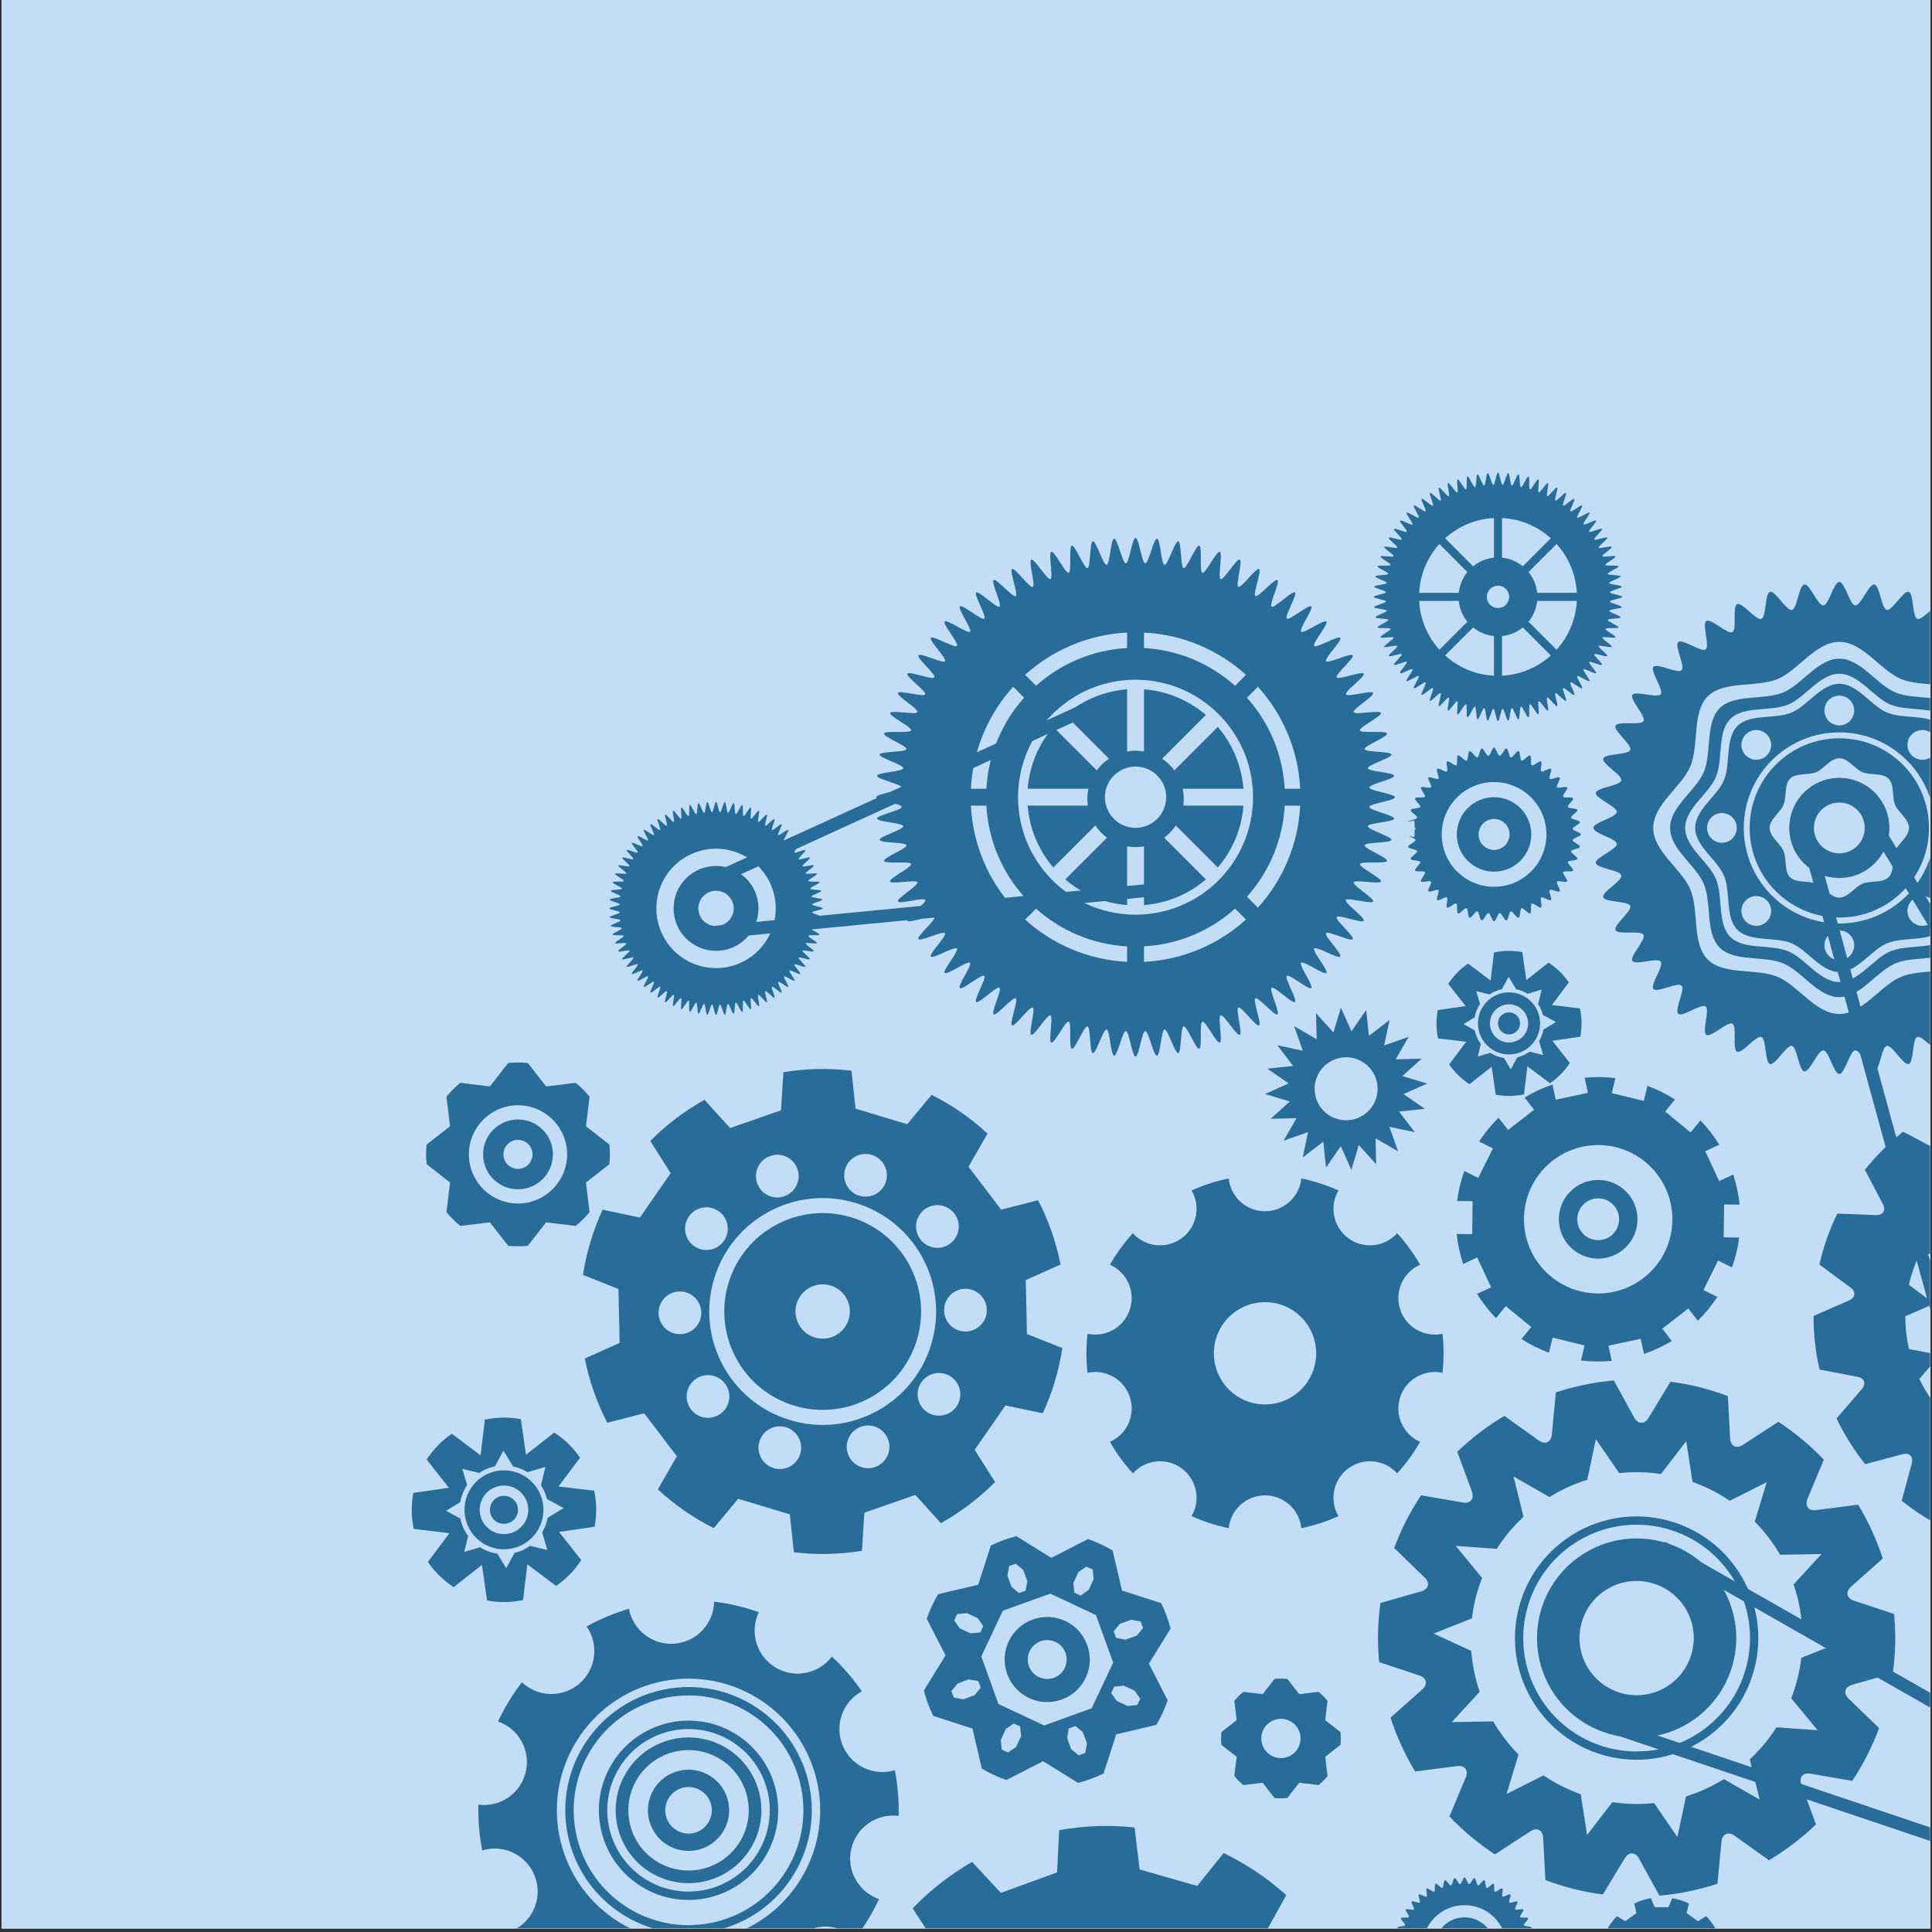<?xml version="1.0" encoding="UTF-8"?> <svg xmlns="http://www.w3.org/2000/svg" xmlns:xlink="http://www.w3.org/1999/xlink" width="700" zoomAndPan="magnify" viewBox="0 0 525 525" height="700" preserveAspectRatio="xMidYMid meet" version="1.0"><rect x="0" y="0" width="525" height="525" fill="#333333" stroke="none"/><defs><clipPath id="id1"><path d="M 0.5 0 L 524.5 0 L 524.5 524 L 0.5 524 Z M 0.5 0 " clip-rule="nonzero"></path></clipPath><clipPath id="id2"><path d="M 111.715 385 L 163 385 L 163 436 L 111.715 436 Z M 111.715 385 " clip-rule="nonzero"></path></clipPath><clipPath id="id3"><path d="M 129 435 L 245 435 L 245 524 L 129 524 Z M 129 435 " clip-rule="nonzero"></path></clipPath><clipPath id="id4"><path d="M 153 458 L 221 458 L 221 524 L 153 524 Z M 153 458 " clip-rule="nonzero"></path></clipPath><clipPath id="id5"><path d="M 373 128.355 L 441 128.355 L 441 196 L 373 196 Z M 373 128.355 " clip-rule="nonzero"></path></clipPath><clipPath id="id6"><path d="M 228 496 L 373 496 L 373 524 L 228 524 Z M 228 496 " clip-rule="nonzero"></path></clipPath><clipPath id="id7"><path d="M 379 510 L 417 510 L 417 524 L 379 524 Z M 379 510 " clip-rule="nonzero"></path></clipPath><clipPath id="id8"><path d="M 389 521 L 407 521 L 407 524 L 389 524 Z M 389 521 " clip-rule="nonzero"></path></clipPath><clipPath id="id9"><path d="M 434 515 L 469 515 L 469 524 L 434 524 Z M 434 515 " clip-rule="nonzero"></path></clipPath><clipPath id="id10"><path d="M 450 418 L 524.5 418 L 524.5 498 L 450 498 Z M 450 418 " clip-rule="nonzero"></path></clipPath><clipPath id="id11"><path d="M 433 466 L 524.5 466 L 524.5 518 L 433 518 Z M 433 466 " clip-rule="nonzero"></path></clipPath><clipPath id="id12"><path d="M 432 158 L 524.5 158 L 524.5 292 L 432 292 Z M 432 158 " clip-rule="nonzero"></path></clipPath><clipPath id="id13"><path d="M 453 178 L 524.5 178 L 524.5 271 L 453 271 Z M 453 178 " clip-rule="nonzero"></path></clipPath><clipPath id="id14"><path d="M 460 185 L 524.5 185 L 524.5 265 L 460 265 Z M 460 185 " clip-rule="nonzero"></path></clipPath><clipPath id="id15"><path d="M 475 200 L 524.5 200 L 524.5 250 L 475 250 Z M 475 200 " clip-rule="nonzero"></path></clipPath><clipPath id="id16"><path d="M 492 293 L 524.5 293 L 524.5 422 L 492 422 Z M 492 293 " clip-rule="nonzero"></path></clipPath><clipPath id="id17"><path d="M 524 325 L 524.5 325 L 524.5 391 L 524 391 Z M 524 325 " clip-rule="nonzero"></path></clipPath><clipPath id="id18"><path d="M 506 220 L 524.5 220 L 524.5 348 L 506 348 Z M 506 220 " clip-rule="nonzero"></path></clipPath><clipPath id="id19"><path d="M 489 227 L 524.5 227 L 524.5 372 L 489 372 Z M 489 227 " clip-rule="nonzero"></path></clipPath></defs><g clip-path="url(#id1)"><path fill="rgb(100%, 100%, 100%)" d="M 0.5 0 L 524.5 0 L 524.5 531.488 L 0.5 531.488 Z M 0.5 0 " fill-opacity="1" fill-rule="nonzero"></path><path fill="rgb(76.079%, 86.67%, 96.078%)" d="M 0.5 0 L 524.5 0 L 524.5 524 L 0.5 524 Z M 0.5 0 " fill-opacity="1" fill-rule="nonzero"></path><path fill="rgb(100%, 100%, 100%)" d="M 0.5 0 L 524.5 0 L 524.5 524 L 0.5 524 Z M 0.5 0 " fill-opacity="1" fill-rule="nonzero"></path><path fill="rgb(76.079%, 86.67%, 96.078%)" d="M 0.5 0 L 524.5 0 L 524.5 524 L 0.5 524 Z M 0.5 0 " fill-opacity="1" fill-rule="nonzero"></path></g><path fill="rgb(15.689%, 42.349%, 59.999%)" d="M 136.945 416.879 C 133.301 416.879 130.348 413.926 130.348 410.281 C 130.348 406.637 133.301 403.684 136.945 403.684 C 140.594 403.684 143.547 406.637 143.547 410.281 C 143.547 413.926 140.594 416.879 136.945 416.879 Z M 136.945 399.551 C 131.02 399.551 126.219 404.355 126.219 410.281 C 126.219 416.207 131.02 421.008 136.945 421.008 C 142.875 421.008 147.676 416.207 147.676 410.281 C 147.676 404.355 142.875 399.551 136.945 399.551 " fill-opacity="1" fill-rule="nonzero"></path><g clip-path="url(#id2)"><path fill="rgb(15.689%, 42.349%, 59.999%)" d="M 148.82 412.441 C 148.562 413.844 148.055 415.184 147.332 416.41 L 148.738 421.199 L 144.02 420.055 C 143.309 420.566 142.539 421.02 141.699 421.375 C 141.082 421.641 140.449 421.836 139.816 421.992 L 137.559 426.137 L 135.16 422.207 C 133.488 421.953 131.883 421.363 130.457 420.453 L 126.156 421.723 L 127.207 417.395 C 126.68 416.672 126.219 415.891 125.852 415.031 C 125.52 414.254 125.273 413.465 125.113 412.664 L 121.219 410.539 L 125.062 408.195 C 125.355 406.535 125.996 404.953 126.934 403.555 L 125.633 399.141 L 130.238 400.254 C 130.848 399.848 131.496 399.484 132.195 399.184 C 132.949 398.859 133.719 398.625 134.492 398.461 L 136.816 394.203 L 139.422 398.473 C 140.809 398.766 142.137 399.297 143.34 400.051 L 148.219 398.617 L 147.004 403.617 C 147.398 404.215 147.754 404.848 148.043 405.527 C 148.297 406.121 148.488 406.727 148.641 407.336 L 153.152 409.797 Z M 161.461 405.09 L 151.766 403.934 L 157.617 396.113 C 155.723 393.344 153.328 391.039 150.609 389.277 L 142.938 395.316 L 141.543 385.648 C 138.359 385.051 135.039 385.066 131.758 385.77 L 130.602 395.465 L 122.781 389.613 C 120.012 391.504 117.707 393.898 115.945 396.617 L 121.98 404.289 L 112.316 405.68 C 111.719 408.863 111.734 412.188 112.434 415.469 L 122.129 416.625 L 116.277 424.445 C 118.172 427.215 120.566 429.52 123.285 431.281 L 130.957 425.246 L 132.352 434.91 C 135.535 435.512 138.855 435.492 142.137 434.797 L 143.293 425.094 L 151.113 430.949 C 153.883 429.055 156.184 426.66 157.949 423.945 L 151.91 416.27 L 161.578 414.879 C 162.176 411.695 162.16 408.371 161.461 405.09 " fill-opacity="1" fill-rule="nonzero"></path></g><path fill="rgb(15.689%, 42.349%, 59.999%)" d="M 140.762 410.281 C 140.762 412.387 139.055 414.094 136.945 414.094 C 134.84 414.094 133.133 412.387 133.133 410.281 C 133.133 408.176 134.84 406.465 136.945 406.465 C 139.055 406.465 140.762 408.176 140.762 410.281 " fill-opacity="1" fill-rule="nonzero"></path><path fill="rgb(15.689%, 42.349%, 59.999%)" d="M 410.059 283.289 C 407.195 283.289 404.871 280.965 404.871 278.098 C 404.871 275.234 407.191 272.91 410.059 272.91 C 412.926 272.91 415.25 275.234 415.25 278.098 C 415.25 280.965 412.926 283.289 410.059 283.289 Z M 410.059 269.66 C 405.398 269.66 401.621 273.441 401.621 278.098 C 401.621 282.758 405.398 286.535 410.059 286.535 C 414.723 286.535 418.496 282.758 418.496 278.098 C 418.496 273.438 414.719 269.66 410.059 269.66 " fill-opacity="1" fill-rule="nonzero"></path><path fill="rgb(15.689%, 42.349%, 59.999%)" d="M 419.395 279.797 C 419.195 280.902 418.793 281.953 418.227 282.922 L 419.328 286.684 L 415.621 285.785 C 415.062 286.188 414.453 286.543 413.797 286.824 C 413.309 287.031 412.812 287.188 412.316 287.309 L 410.539 290.566 L 408.652 287.48 C 407.336 287.281 406.074 286.816 404.957 286.102 L 401.57 287.098 L 402.398 283.695 C 401.984 283.129 401.621 282.512 401.332 281.836 C 401.07 281.227 400.879 280.602 400.75 279.977 L 397.691 278.305 L 400.711 276.461 C 400.941 275.156 401.441 273.914 402.18 272.812 L 401.16 269.34 L 404.777 270.219 C 405.262 269.895 405.77 269.609 406.32 269.375 C 406.914 269.121 407.516 268.934 408.125 268.805 L 409.953 265.453 L 412 268.812 C 413.094 269.043 414.137 269.465 415.086 270.051 L 418.918 268.926 L 417.965 272.859 C 418.277 273.332 418.551 273.828 418.785 274.359 C 418.98 274.828 419.133 275.305 419.254 275.781 L 422.805 277.719 Z M 429.336 274.02 L 421.711 273.109 L 426.312 266.957 C 424.824 264.781 422.941 262.969 420.801 261.582 L 414.77 266.332 L 413.672 258.727 C 411.168 258.262 408.559 258.273 405.977 258.82 L 405.062 266.449 L 398.914 261.844 C 396.738 263.34 394.926 265.219 393.543 267.352 L 398.289 273.391 L 390.691 274.484 C 390.219 276.988 390.227 279.602 390.777 282.18 L 398.406 283.09 L 393.805 289.242 C 395.293 291.418 397.176 293.23 399.312 294.617 L 405.348 289.867 L 406.441 297.469 C 408.949 297.941 411.559 297.926 414.141 297.379 L 415.051 289.754 L 421.199 294.352 C 423.379 292.867 425.188 290.98 426.574 288.844 L 421.824 282.809 L 429.426 281.715 C 429.898 279.211 429.887 276.598 429.336 274.02 " fill-opacity="1" fill-rule="nonzero"></path><path fill="rgb(15.689%, 42.349%, 59.999%)" d="M 413.059 278.098 C 413.059 279.754 411.715 281.098 410.059 281.098 C 408.402 281.098 407.059 279.754 407.059 278.098 C 407.059 276.441 408.402 275.098 410.059 275.098 C 411.715 275.098 413.059 276.441 413.059 278.098 " fill-opacity="1" fill-rule="nonzero"></path><g clip-path="url(#id3)"><path fill="rgb(15.689%, 42.349%, 59.999%)" d="M 168.535 522.512 C 151.648 512.254 146.27 490.254 156.52 473.363 C 166.773 456.48 188.777 451.098 205.668 461.348 C 222.555 471.605 227.934 493.609 217.684 510.496 C 207.426 527.383 185.426 532.762 168.535 522.512 Z M 238.863 516.062 C 233.273 514.129 229.938 508.238 231.328 502.355 C 232.715 496.469 238.328 492.684 244.199 493.453 C 244.305 489.273 243.957 485.109 243.16 481.027 C 237.5 482.75 231.344 479.945 229.004 474.367 C 226.668 468.793 228.992 462.426 234.195 459.602 C 231.863 456.203 229.145 453.031 226.051 450.156 C 222.488 454.883 215.848 456.234 210.68 453.094 C 205.516 449.957 203.648 443.445 206.199 438.102 C 202.223 436.68 198.148 435.734 194.055 435.234 C 193.953 441.152 189.379 446.152 183.348 446.648 C 177.328 447.145 171.996 442.98 170.914 437.168 C 166.926 438.344 163.066 439.957 159.406 441.98 C 162.797 446.828 162.031 453.559 157.449 457.504 C 152.871 461.449 146.105 461.207 141.812 457.141 C 140.562 458.773 139.379 460.488 138.285 462.293 C 137.191 464.094 136.215 465.938 135.34 467.801 C 140.934 469.73 144.262 475.625 142.875 481.504 C 141.488 487.395 135.875 491.172 130.004 490.402 C 129.895 494.586 130.25 498.75 131.043 502.836 C 136.703 501.105 142.859 503.918 145.195 509.492 C 147.531 515.07 145.215 521.434 140.008 524.258 C 142.336 527.66 145.059 530.828 148.148 533.707 C 151.715 528.98 158.352 527.629 163.52 530.77 C 168.688 533.906 170.555 540.418 168.004 545.762 C 171.984 547.176 176.055 548.129 180.145 548.625 C 180.25 542.707 184.828 537.715 190.852 537.211 C 196.875 536.715 202.211 540.883 203.289 546.695 C 207.277 545.516 211.137 543.91 214.797 541.879 C 211.406 537.031 212.172 530.305 216.75 526.359 C 221.332 522.414 228.098 522.652 232.391 526.719 C 233.645 525.086 234.82 523.371 235.918 521.566 C 237.012 519.766 237.992 517.926 238.863 516.062 " fill-opacity="1" fill-rule="nonzero"></path></g><g clip-path="url(#id4)"><path fill="rgb(15.689%, 42.349%, 59.999%)" d="M 170.906 518.605 C 156.172 509.664 151.48 490.465 160.426 475.734 C 169.371 461 188.566 456.309 203.297 465.258 C 218.031 474.199 222.723 493.391 213.777 508.125 C 204.836 522.859 185.637 527.551 170.906 518.605 Z M 204.48 463.305 C 188.672 453.707 168.07 458.742 158.473 474.551 C 148.875 490.359 153.91 510.961 169.719 520.559 C 185.527 530.156 206.129 525.121 215.73 509.312 C 225.328 493.5 220.289 472.906 204.48 463.305 " fill-opacity="1" fill-rule="nonzero"></path></g><path fill="rgb(15.689%, 42.349%, 59.999%)" d="M 175.645 510.805 C 165.219 504.473 161.902 490.891 168.23 480.473 C 174.559 470.051 188.137 466.73 198.562 473.062 C 208.984 479.387 212.301 492.969 205.977 503.391 C 199.648 513.809 186.066 517.129 175.645 510.805 Z M 199.746 471.105 C 188.242 464.125 173.262 467.789 166.277 479.289 C 159.297 490.789 162.961 505.773 174.457 512.754 C 185.961 519.734 200.941 516.074 207.926 504.574 C 214.906 493.074 211.246 478.09 199.746 471.105 " fill-opacity="1" fill-rule="nonzero"></path><path fill="rgb(15.689%, 42.349%, 59.999%)" d="M 178.609 505.914 C 170.887 501.227 168.43 491.164 173.121 483.441 C 177.809 475.719 187.867 473.262 195.59 477.949 C 203.316 482.637 205.773 492.699 201.086 500.422 C 196.398 508.145 186.336 510.602 178.609 505.914 Z M 197.375 475.012 C 188.031 469.336 175.852 472.316 170.18 481.66 C 164.508 491.004 167.484 503.176 176.828 508.852 C 186.172 514.527 198.348 511.551 204.023 502.203 C 209.695 492.859 206.719 480.688 197.375 475.012 " fill-opacity="1" fill-rule="nonzero"></path><path fill="rgb(15.689%, 42.349%, 59.999%)" d="M 183.816 497.336 C 180.828 495.527 179.879 491.633 181.691 488.648 C 183.508 485.66 187.398 484.703 190.387 486.523 C 193.375 488.336 194.324 492.227 192.508 495.215 C 190.695 498.199 186.805 499.152 183.816 497.336 Z M 192.828 482.496 C 187.621 479.336 180.832 480.992 177.668 486.203 C 174.508 491.414 176.164 498.199 181.375 501.363 C 186.586 504.527 193.371 502.867 196.535 497.652 C 199.695 492.445 198.039 485.656 192.828 482.496 " fill-opacity="1" fill-rule="nonzero"></path><path fill="rgb(15.689%, 42.349%, 59.999%)" d="M 306.402 463.574 L 303.469 462.215 L 301.953 460.043 L 302.746 458.32 L 305.391 458.066 L 308.324 459.422 L 309.836 461.598 L 309.043 463.32 Z M 293.137 477 L 291.09 475.316 L 289.973 472.281 L 290.441 469.672 L 292.219 469.02 L 294.266 470.703 L 295.383 473.738 L 294.914 476.348 Z M 283.73 468.871 L 271.309 463.035 L 266.656 450.121 L 272.496 437.699 L 285.41 433.047 L 297.832 438.883 L 302.484 451.797 L 296.645 464.219 Z M 276.109 474.711 L 273.934 476.223 L 272.215 475.426 L 271.957 472.793 L 273.312 469.855 L 275.488 468.344 L 277.207 469.137 L 277.465 471.777 Z M 264.824 460.656 L 261.789 461.77 L 259.184 461.301 L 258.527 459.523 L 260.211 457.48 L 263.246 456.359 L 265.855 456.832 L 266.508 458.609 Z M 263.75 443.855 L 260.816 442.496 L 259.305 440.32 L 260.102 438.602 L 262.738 438.344 L 265.672 439.699 L 267.188 441.875 L 266.391 443.598 Z M 276.004 424.918 L 278.051 426.602 L 279.168 429.637 L 278.699 432.246 L 276.922 432.902 L 274.875 431.215 L 273.758 428.18 L 274.227 425.57 Z M 293.035 427.207 L 295.207 425.695 L 296.926 426.488 L 297.184 429.125 L 295.828 432.062 L 293.652 433.578 L 291.934 432.781 L 291.676 430.141 Z M 304.316 441.262 L 307.352 440.148 L 309.961 440.617 L 310.609 442.391 L 308.93 444.438 L 305.891 445.559 L 303.285 445.086 L 302.629 443.309 Z M 315.934 465.465 C 316.457 464.332 316.91 463.188 317.301 462.035 L 312.199 452.078 L 318.082 442.57 C 317.484 440.176 316.633 437.852 315.539 435.641 L 304.898 432.211 L 302.336 421.32 C 301.289 420.699 300.203 420.117 299.074 419.594 C 297.941 419.07 296.797 418.621 295.645 418.227 L 285.688 423.328 L 276.18 417.445 C 273.789 418.043 271.465 418.898 269.254 419.992 L 265.82 430.637 L 254.93 433.195 C 254.309 434.238 253.727 435.324 253.207 436.457 C 252.684 437.59 252.23 438.73 251.836 439.883 L 256.941 449.84 L 251.055 459.348 C 251.652 461.742 252.508 464.062 253.602 466.277 L 264.246 469.711 L 266.805 480.598 C 267.852 481.223 268.938 481.801 270.066 482.324 C 271.195 482.848 272.344 483.297 273.496 483.691 L 283.449 478.59 L 292.957 484.477 C 295.352 483.875 297.676 483.02 299.887 481.926 L 303.316 471.285 L 314.211 468.723 C 314.836 467.676 315.41 466.594 315.934 465.465 " fill-opacity="1" fill-rule="nonzero"></path><path fill="rgb(15.689%, 42.349%, 59.999%)" d="M 282.352 455.754 C 279.703 454.527 278.551 451.391 279.773 448.742 C 281 446.094 284.141 444.941 286.785 446.164 C 289.434 447.387 290.59 450.527 289.363 453.176 C 288.141 455.824 285 456.977 282.352 455.754 Z M 289.426 440.461 C 283.625 437.781 276.75 440.309 274.07 446.105 C 271.391 451.902 273.918 458.773 279.715 461.457 C 285.516 464.137 292.387 461.613 295.07 455.812 C 297.75 450.016 295.223 443.145 289.426 440.461 " fill-opacity="1" fill-rule="nonzero"></path><g clip-path="url(#id5)"><path fill="rgb(15.689%, 42.349%, 59.999%)" d="M 426.469 161.098 L 417.711 161.098 C 417.492 158.961 416.652 157.012 415.367 155.438 L 421.559 149.25 L 422.988 147.824 C 426.184 151.371 428.227 156 428.477 161.098 Z M 422.988 176.559 L 421.559 175.137 L 415.359 168.945 C 416.652 167.371 417.488 165.422 417.711 163.285 L 428.477 163.285 C 428.227 168.383 426.184 173.012 422.988 176.559 Z M 408.16 183.609 L 408.16 172.844 C 410.289 172.621 412.234 171.781 413.816 170.5 L 420.004 176.688 L 421.426 178.113 C 417.879 181.32 413.254 183.355 408.16 183.609 Z M 405.961 181.594 L 405.961 183.609 C 400.867 183.355 396.238 181.32 392.695 178.113 L 394.117 176.688 L 400.309 170.5 C 401.883 171.781 403.832 172.621 405.961 172.844 Z M 391.141 176.559 C 387.934 173.012 385.898 168.383 385.645 163.285 L 396.41 163.285 C 396.629 165.422 397.473 167.371 398.754 168.945 L 392.566 175.137 Z M 391.141 147.824 L 398.754 155.438 C 397.473 157.012 396.629 158.965 396.41 161.098 L 385.645 161.098 C 385.898 156 387.934 151.371 391.141 147.824 Z M 405.961 140.773 L 405.961 151.543 C 403.832 151.762 401.883 152.605 400.309 153.891 L 392.691 146.273 C 396.238 143.066 400.867 141.027 405.961 140.773 Z M 409.895 161.098 C 410.023 161.438 410.102 161.805 410.102 162.191 C 410.102 162.578 410.023 162.949 409.895 163.285 C 409.875 163.336 409.855 163.379 409.84 163.418 C 409.531 164.109 408.977 164.664 408.285 164.969 C 408.242 164.988 408.203 165.004 408.16 165.023 C 407.812 165.152 407.449 165.23 407.059 165.23 C 406.676 165.23 406.305 165.152 405.961 165.023 C 405.922 165.004 405.875 164.988 405.836 164.969 C 405.141 164.664 404.59 164.109 404.285 163.418 C 404.266 163.375 404.246 163.332 404.227 163.285 C 404.094 162.949 404.023 162.578 404.023 162.191 C 404.023 161.805 404.094 161.438 404.227 161.098 C 404.246 161.051 404.266 161.008 404.285 160.965 C 404.59 160.273 405.141 159.719 405.836 159.414 C 405.875 159.395 405.914 159.375 405.961 159.363 C 406.305 159.23 406.676 159.152 407.059 159.152 C 407.449 159.152 407.812 159.23 408.16 159.363 C 408.203 159.375 408.246 159.395 408.285 159.414 C 408.977 159.719 409.531 160.273 409.84 160.965 C 409.855 161.008 409.875 161.051 409.895 161.098 Z M 408.16 142.785 L 408.16 140.773 C 413.254 141.027 417.879 143.066 421.426 146.273 L 420.004 147.695 L 413.816 153.891 C 412.234 152.605 410.289 151.762 408.16 151.543 Z M 440.801 162.191 C 440.801 161.75 437.504 161.371 437.484 160.93 C 437.473 160.492 440.73 159.848 440.691 159.406 C 440.656 158.965 437.332 158.859 437.281 158.422 C 437.227 157.984 440.422 157.074 440.352 156.637 C 440.277 156.199 436.961 156.371 436.871 155.941 C 436.781 155.508 439.887 154.336 439.781 153.91 C 439.676 153.48 436.379 153.926 436.254 153.5 C 436.125 153.074 439.129 151.648 438.984 151.23 C 438.84 150.816 435.602 151.531 435.441 151.121 C 435.273 150.707 438.148 149.043 437.969 148.633 C 437.789 148.227 434.621 149.215 434.426 148.816 C 434.23 148.418 436.953 146.516 436.742 146.129 C 436.531 145.738 433.449 146.98 433.227 146.605 C 432.992 146.227 435.559 144.105 435.309 143.738 C 435.07 143.363 432.105 144.859 431.844 144.496 C 431.594 144.141 433.965 141.812 433.691 141.465 C 433.418 141.117 430.586 142.852 430.297 142.516 C 430.016 142.176 432.184 139.668 431.887 139.34 C 431.59 139.012 428.906 140.973 428.594 140.66 C 428.281 140.348 430.238 137.668 429.918 137.367 C 429.594 137.066 427.082 139.242 426.742 138.953 C 426.402 138.668 428.137 135.836 427.789 135.562 C 427.441 135.293 425.113 137.664 424.758 137.406 C 424.395 137.148 425.891 134.184 425.523 133.941 C 425.152 133.699 423.035 136.258 422.648 136.027 C 422.27 135.801 423.516 132.723 423.121 132.512 C 422.738 132.305 420.836 135.023 420.434 134.828 C 420.043 134.637 421.027 131.461 420.621 131.285 C 420.215 131.105 418.547 133.977 418.133 133.816 C 417.723 133.652 418.438 130.414 418.023 130.27 C 417.605 130.129 416.18 133.125 415.754 133 C 415.332 132.871 415.777 129.582 415.348 129.473 C 414.922 129.367 413.75 132.477 413.316 132.383 C 412.883 132.293 413.055 128.977 412.613 128.906 C 412.18 128.832 411.27 132.027 410.836 131.973 C 410.398 131.918 410.285 128.598 409.848 128.562 C 409.41 128.523 408.762 131.785 408.32 131.766 C 407.883 131.75 407.504 128.449 407.059 128.449 C 406.617 128.449 406.242 131.75 405.801 131.766 C 405.355 131.785 404.711 128.523 404.273 128.562 C 403.836 128.598 403.727 131.918 403.293 131.973 C 402.852 132.027 401.941 128.832 401.504 128.906 C 401.07 128.977 401.238 132.293 400.809 132.383 C 400.375 132.477 399.203 129.367 398.773 129.473 C 398.348 129.582 398.789 132.871 398.367 133 C 397.941 133.125 396.52 130.129 396.098 130.27 C 395.684 130.414 396.398 133.652 395.988 133.816 C 395.574 133.977 393.902 131.105 393.504 131.285 C 393.098 131.461 394.078 134.637 393.684 134.828 C 393.285 135.023 391.383 132.301 391 132.512 C 390.605 132.723 391.852 135.801 391.473 136.027 C 391.094 136.254 388.973 133.695 388.602 133.941 C 388.23 134.18 389.723 137.148 389.367 137.406 C 389.008 137.664 386.684 135.293 386.336 135.559 C 385.984 135.836 387.719 138.668 387.383 138.953 C 387.043 139.242 384.531 137.066 384.203 137.367 C 383.883 137.664 385.844 140.348 385.531 140.66 C 385.219 140.973 382.535 139.008 382.234 139.34 C 381.938 139.66 384.109 142.176 383.82 142.512 C 383.535 142.848 380.703 141.117 380.434 141.465 C 380.16 141.812 382.535 144.137 382.273 144.496 C 382.02 144.859 379.051 143.359 378.809 143.73 C 378.57 144.102 381.125 146.227 380.898 146.602 C 380.668 146.98 377.59 145.738 377.379 146.129 C 377.168 146.516 379.891 148.418 379.695 148.812 C 379.504 149.207 376.332 148.227 376.152 148.633 C 375.973 149.035 378.844 150.707 378.684 151.121 C 378.523 151.531 375.281 150.812 375.137 151.23 C 374.992 151.648 377.992 153.074 377.867 153.5 C 377.742 153.922 374.449 153.477 374.344 153.91 C 374.234 154.332 377.34 155.504 377.25 155.941 C 377.16 156.367 373.844 156.199 373.773 156.637 C 373.699 157.074 376.895 157.98 376.84 158.422 C 376.785 158.859 373.465 158.965 373.43 159.406 C 373.395 159.848 376.652 160.488 376.633 160.93 C 376.613 161.371 373.316 161.75 373.316 162.191 C 373.316 162.641 376.613 163.012 376.633 163.453 C 376.652 163.898 373.395 164.539 373.43 164.977 C 373.465 165.418 376.785 165.523 376.84 165.965 C 376.895 166.406 373.699 167.312 373.773 167.746 C 373.844 168.184 377.16 168.016 377.25 168.449 C 377.34 168.879 374.234 170.051 374.344 170.477 C 374.449 170.906 377.742 170.457 377.867 170.883 C 377.992 171.309 374.992 172.734 375.137 173.152 C 375.281 173.57 378.523 172.855 378.684 173.262 C 378.844 173.676 375.973 175.344 376.152 175.75 C 376.332 176.156 379.5 175.168 379.695 175.566 C 379.891 175.961 377.168 177.867 377.379 178.254 C 377.59 178.645 380.668 177.402 380.898 177.777 C 381.121 178.16 378.566 180.281 378.809 180.648 C 379.051 181.02 382.016 179.523 382.273 179.887 C 382.531 180.246 380.16 182.57 380.43 182.918 C 380.703 183.266 383.535 181.535 383.82 181.871 C 384.109 182.207 381.934 184.719 382.234 185.047 C 382.535 185.371 385.215 183.41 385.527 183.723 C 385.84 184.039 383.879 186.715 384.203 187.016 C 384.527 187.316 387.039 185.141 387.379 185.43 C 387.719 185.715 385.984 188.551 386.332 188.82 C 386.68 189.09 389.004 186.719 389.367 186.977 C 389.723 187.234 388.227 190.203 388.598 190.441 C 388.973 190.688 391.09 188.125 391.473 188.355 C 391.852 188.582 390.602 191.66 390.996 191.871 C 391.383 192.086 393.285 189.359 393.684 189.555 C 394.078 189.754 393.094 192.922 393.5 193.102 C 393.902 193.277 395.574 190.406 395.988 190.566 C 396.398 190.727 395.68 193.973 396.098 194.113 C 396.516 194.262 397.941 191.258 398.367 191.383 C 398.789 191.512 398.348 194.805 398.773 194.91 C 399.199 195.016 400.375 191.91 400.809 192 C 401.238 192.094 401.07 195.41 401.504 195.48 C 401.941 195.555 402.852 192.363 403.293 192.414 C 403.727 192.469 403.832 195.785 404.273 195.82 C 404.711 195.859 405.355 192.602 405.801 192.617 C 406.242 192.633 406.617 195.934 407.059 195.934 C 407.504 195.934 407.883 192.637 408.32 192.617 C 408.762 192.602 409.41 195.859 409.848 195.82 C 410.285 195.785 410.395 192.469 410.828 192.414 C 411.27 192.363 412.18 195.555 412.613 195.48 C 413.055 195.41 412.883 192.094 413.312 192 C 413.746 191.91 414.918 195.016 415.348 194.91 C 415.773 194.805 415.328 191.512 415.75 191.383 C 416.18 191.258 417.602 194.262 418.023 194.113 C 418.438 193.973 417.723 190.73 418.133 190.57 C 418.547 190.41 420.215 193.277 420.617 193.102 C 421.027 192.922 420.043 189.754 420.434 189.555 C 420.832 189.363 422.734 192.086 423.121 191.875 C 423.516 191.66 422.27 188.582 422.648 188.359 C 423.031 188.129 425.148 190.688 425.52 190.445 C 425.891 190.203 424.395 187.238 424.754 186.98 C 425.113 186.719 427.438 189.094 427.789 188.824 C 428.133 188.551 426.402 185.715 426.738 185.43 C 427.078 185.145 429.59 187.316 429.914 187.02 C 430.238 186.719 428.277 184.039 428.59 183.727 C 428.906 183.414 431.59 185.375 431.883 185.047 C 432.184 184.719 430.012 182.211 430.297 181.875 C 430.586 181.535 433.414 183.27 433.691 182.922 C 433.961 182.574 431.59 180.246 431.844 179.887 C 432.102 179.527 435.07 181.023 435.309 180.656 C 435.555 180.281 432.992 178.16 433.227 177.781 C 433.449 177.402 436.527 178.648 436.742 178.258 C 436.953 177.871 434.227 175.969 434.426 175.57 C 434.621 175.172 437.789 176.16 437.965 175.754 C 438.148 175.352 435.273 173.68 435.441 173.266 C 435.594 172.855 438.84 173.57 438.984 173.156 C 439.129 172.738 436.125 171.312 436.254 170.887 C 436.379 170.461 439.672 170.906 439.781 170.477 C 439.887 170.051 436.781 168.879 436.871 168.449 C 436.961 168.016 440.277 168.184 440.352 167.746 C 440.418 167.312 437.227 166.406 437.281 165.965 C 437.332 165.523 440.656 165.422 440.691 164.977 C 440.73 164.539 437.473 163.898 437.484 163.453 C 437.504 163.012 440.801 162.641 440.801 162.191 " fill-opacity="1" fill-rule="nonzero"></path></g><path fill="rgb(15.689%, 42.349%, 59.999%)" d="M 262.477 361.824 C 259.277 361.895 256.621 359.355 256.551 356.148 C 256.484 352.941 259.023 350.289 262.227 350.219 C 265.434 350.148 268.082 352.691 268.152 355.895 C 268.223 359.098 265.684 361.75 262.477 361.824 Z M 259.922 382.203 C 258.094 384.832 254.48 385.488 251.848 383.66 C 249.215 381.836 248.562 378.219 250.387 375.582 C 252.219 372.949 255.828 372.297 258.465 374.129 C 261.098 375.953 261.75 379.566 259.922 382.203 Z M 214.676 385.895 C 198.375 380.988 189.141 363.797 194.047 347.504 C 198.953 331.203 216.141 321.969 232.441 326.875 C 248.738 331.781 257.973 348.965 253.066 365.266 C 248.16 381.562 230.973 390.801 214.676 385.895 Z M 237.801 398.648 C 234.777 399.703 231.469 398.102 230.41 395.078 C 229.355 392.055 230.953 388.742 233.977 387.688 C 237.008 386.629 240.312 388.23 241.367 391.258 C 242.426 394.281 240.828 397.586 237.801 398.648 Z M 210.242 398.949 C 207.172 398.027 205.434 394.789 206.355 391.719 C 207.281 388.652 210.516 386.91 213.59 387.832 C 216.656 388.762 218.395 391.996 217.469 395.062 C 216.547 398.133 213.309 399.875 210.242 398.949 Z M 195.895 384.098 C 193.344 386.035 189.703 385.539 187.766 382.992 C 185.828 380.441 186.32 376.801 188.871 374.859 C 191.422 372.922 195.062 373.418 197.008 375.965 C 198.945 378.52 198.449 382.156 195.895 384.098 Z M 196.727 337.18 C 194.898 339.816 191.285 340.469 188.648 338.641 C 186.016 336.812 185.363 333.195 187.188 330.57 C 189.02 327.934 192.633 327.277 195.266 329.105 C 197.898 330.934 198.555 334.551 196.727 337.18 Z M 184.887 362.547 C 181.684 362.617 179.031 360.078 178.961 356.871 C 178.891 353.664 181.43 351.012 184.637 350.945 C 187.84 350.875 190.492 353.414 190.566 356.621 C 190.633 359.824 188.094 362.477 184.887 362.547 Z M 209.312 314.121 C 212.336 313.066 215.648 314.66 216.703 317.684 C 217.758 320.711 216.164 324.02 213.137 325.074 C 210.113 326.133 206.805 324.535 205.746 321.512 C 204.691 318.488 206.289 315.176 209.312 314.121 Z M 236.875 313.82 C 239.941 314.746 241.684 317.98 240.758 321.047 C 239.832 324.121 236.598 325.855 233.527 324.934 C 230.461 324.008 228.719 320.773 229.645 317.703 C 230.566 314.633 233.805 312.898 236.875 313.82 Z M 251.219 328.668 C 253.77 326.73 257.41 327.227 259.352 329.777 C 261.293 332.332 260.793 335.965 258.242 337.906 C 255.691 339.844 252.055 339.352 250.109 336.801 C 248.172 334.246 248.668 330.609 251.219 328.668 Z M 283.359 384.043 C 284.637 381.27 285.742 378.379 286.648 375.371 C 287.551 372.367 288.227 369.348 288.691 366.332 L 279.059 362.508 L 278.738 347.848 L 288.199 343.609 C 286.992 337.504 284.922 331.625 282.09 326.148 L 272.059 328.719 L 263.18 317.043 L 268.348 308.047 C 263.875 303.898 258.777 300.332 253.148 297.508 L 246.535 305.492 L 232.488 301.266 L 231.383 290.957 C 225.129 290.203 218.91 290.367 212.887 291.355 L 212.23 301.707 L 198.383 306.543 L 191.438 298.863 C 186.051 301.871 181.082 305.625 176.703 310.047 L 182.254 318.805 L 173.895 330.855 L 163.754 328.723 C 162.477 331.496 161.371 334.387 160.469 337.391 C 159.562 340.398 158.887 343.422 158.422 346.438 L 168.055 350.258 L 168.371 364.922 L 158.91 369.16 C 160.125 375.262 162.191 381.141 165.023 386.621 L 175.051 384.051 L 183.93 395.723 L 178.766 404.719 C 183.242 408.867 188.336 412.434 193.965 415.258 L 200.582 407.277 L 214.621 411.504 L 215.73 421.812 C 221.984 422.562 228.203 422.398 234.223 421.41 L 234.879 411.062 L 248.73 406.227 L 255.676 413.902 C 261.062 410.898 266.027 407.137 270.406 402.719 L 264.855 393.965 L 273.219 381.91 L 283.359 384.043 " fill-opacity="1" fill-rule="nonzero"></path><path fill="rgb(15.689%, 42.349%, 59.999%)" d="M 221.426 363.457 C 217.52 362.281 215.309 358.16 216.484 354.254 C 217.656 350.352 221.777 348.137 225.688 349.312 C 229.59 350.488 231.805 354.609 230.629 358.512 C 229.453 362.418 225.336 364.629 221.426 363.457 Z M 231.266 330.781 C 217.125 326.523 202.211 334.539 197.957 348.68 C 193.699 362.816 201.711 377.73 215.852 381.984 C 229.988 386.242 244.902 378.227 249.16 364.09 C 253.414 349.953 245.402 335.035 231.266 330.781 " fill-opacity="1" fill-rule="nonzero"></path><g clip-path="url(#id6)"><path fill="rgb(15.689%, 42.349%, 59.999%)" d="M 342.906 554.867 L 336.723 553.582 L 332.16 557.949 L 331.469 551.668 L 325.91 548.68 L 331.664 546.086 L 332.789 539.879 L 337.043 544.551 L 343.293 543.699 L 340.164 549.184 Z M 320.367 583.418 L 317.004 614.172 L 294.641 592.797 L 264.359 599.102 L 277.777 571.23 L 262.422 544.379 L 293.078 548.523 L 313.867 525.629 L 319.398 556.059 L 347.605 568.758 Z M 339.844 598.438 L 342.582 604.121 L 336.402 602.836 L 331.84 607.203 L 331.148 600.926 L 325.59 597.934 L 331.348 595.34 L 332.473 589.129 L 336.715 593.801 L 342.973 592.953 Z M 295.633 619.035 L 289.457 617.75 L 284.895 622.117 L 284.203 615.844 L 278.645 612.852 L 284.402 610.258 L 285.527 604.043 L 289.773 608.715 L 296.027 607.867 L 292.895 613.348 Z M 249.953 572.816 L 255.707 570.219 L 256.832 564.008 L 261.078 568.684 L 267.336 567.828 L 264.203 573.316 L 266.945 578.996 L 260.762 577.719 L 256.199 582.078 L 255.512 575.809 Z M 284.922 530.559 L 286.047 524.348 L 290.289 529.02 L 296.547 528.172 L 293.418 533.656 L 296.156 539.34 L 289.973 538.059 L 285.414 542.422 L 284.723 536.145 L 279.164 533.152 Z M 372.066 554.102 C 371.363 550.789 370.422 547.492 369.23 544.219 C 368.039 540.949 366.637 537.824 365.043 534.836 L 353.953 537.84 L 343.945 525.035 L 349.531 514.992 C 344.402 510.375 338.668 506.535 332.523 503.543 L 325.32 512.48 L 309.691 508.008 L 308.305 496.598 C 301.582 495.883 294.695 496.094 287.824 497.324 L 287.246 508.805 L 271.977 514.371 L 264.152 505.953 C 258.098 509.438 252.688 513.703 248 518.582 L 254.285 528.203 L 245.199 541.684 L 233.938 539.48 C 231.148 545.719 229.234 552.352 228.281 559.188 L 239.02 563.277 L 239.594 579.52 L 229.176 584.352 C 229.883 587.668 230.82 590.961 232.012 594.234 C 233.203 597.5 234.609 600.633 236.199 603.621 L 247.285 600.617 L 257.301 613.422 L 251.711 623.461 C 256.836 628.074 262.574 631.922 268.723 634.91 L 275.922 625.977 L 291.551 630.445 L 292.934 641.855 C 299.66 642.57 306.551 642.359 313.422 641.129 L 313.992 629.652 L 329.266 624.082 L 337.094 632.504 C 343.145 629.02 348.555 624.75 353.242 619.871 L 346.957 610.25 L 356.043 596.773 L 367.309 598.977 C 370.09 592.738 372.008 586.102 372.961 579.273 L 362.223 575.18 L 361.648 558.934 L 372.066 554.102 " fill-opacity="1" fill-rule="nonzero"></path></g><path fill="rgb(15.689%, 42.349%, 59.999%)" d="M 454.449 331.574 C 454.305 342.711 445.168 351.625 434.035 351.484 C 422.898 351.34 413.984 342.203 414.125 331.066 C 414.266 319.934 423.406 311.023 434.543 311.16 C 445.676 311.301 454.586 320.441 454.449 331.574 Z M 438.973 292.961 C 437.594 292.789 436.191 292.691 434.77 292.676 C 433.371 292.656 431.984 292.719 430.617 292.848 L 431.5 296.965 L 422.746 298.844 L 421.867 294.719 C 419.199 295.621 416.664 296.809 414.293 298.246 L 416.875 301.574 L 409.801 307.062 L 407.219 303.734 C 405.23 305.684 403.457 307.852 401.926 310.195 L 405.691 312.07 L 401.695 320.086 L 397.926 318.203 C 396.984 320.805 396.316 323.535 395.957 326.363 L 400.164 326.418 L 400.055 335.367 L 395.848 335.316 C 396.137 338.141 396.734 340.875 397.598 343.484 L 401.418 341.703 L 405.199 349.816 L 401.383 351.594 C 402.852 353.977 404.566 356.191 406.508 358.191 L 409.172 354.934 L 416.102 360.605 L 413.438 363.863 C 415.762 365.363 418.27 366.613 420.91 367.59 L 421.902 363.488 L 430.602 365.594 L 429.613 369.688 C 430.988 369.855 432.387 369.953 433.801 369.969 C 435.207 369.988 436.598 369.926 437.969 369.797 L 437.086 365.676 L 445.836 363.797 L 446.723 367.922 C 449.391 367.016 451.926 365.824 454.293 364.391 L 451.711 361.062 L 458.785 355.57 L 461.367 358.898 C 463.355 356.941 465.125 354.777 466.656 352.434 L 462.887 350.559 L 466.875 342.543 L 470.648 344.418 C 471.582 341.828 472.25 339.117 472.609 336.301 L 468.398 336.246 L 468.516 327.293 L 472.727 327.348 C 472.441 324.527 471.844 321.793 470.98 319.176 L 467.16 320.957 L 463.379 312.844 L 467.199 311.066 C 465.727 308.684 464.012 306.469 462.078 304.465 L 459.406 307.723 L 452.484 302.051 L 455.148 298.789 C 452.82 297.293 450.316 296.035 447.672 295.062 L 446.684 299.16 L 437.98 297.055 L 438.973 292.961 " fill-opacity="1" fill-rule="nonzero"></path><path fill="rgb(15.689%, 42.349%, 59.999%)" d="M 439.969 331.395 C 439.926 334.531 437.352 337.043 434.215 337.004 C 431.074 336.969 428.566 334.391 428.605 331.25 C 428.645 328.113 431.223 325.602 434.355 325.641 C 437.496 325.68 440.008 328.258 439.969 331.395 Z M 423.598 331.188 C 423.523 337.09 428.25 341.938 434.152 342.012 C 440.051 342.086 444.898 337.355 444.977 331.453 C 445.047 325.551 440.324 320.707 434.422 320.637 C 428.516 320.562 423.676 325.285 423.598 331.188 " fill-opacity="1" fill-rule="nonzero"></path><path fill="rgb(15.689%, 42.349%, 59.999%)" d="M 140.762 300.344 C 148.133 300.344 154.109 306.32 154.109 313.691 C 154.109 321.062 148.133 327.039 140.762 327.039 C 133.391 327.039 127.414 321.062 127.414 313.691 C 127.414 306.32 133.391 300.344 140.762 300.344 Z M 122.297 321.34 L 121.32 329.359 C 122.438 330.746 123.703 332.016 125.09 333.133 L 133.113 332.156 L 138.098 338.523 C 138.973 338.617 139.859 338.668 140.762 338.668 C 141.66 338.668 142.551 338.617 143.426 338.523 L 148.406 332.156 L 156.43 333.133 C 157.816 332.016 159.082 330.746 160.203 329.363 L 159.227 321.34 L 165.59 316.352 C 165.684 315.48 165.738 314.594 165.738 313.691 C 165.738 312.793 165.684 311.902 165.59 311.027 L 159.227 306.047 L 160.203 298.023 C 159.082 296.637 157.816 295.371 156.43 294.25 L 148.406 295.23 L 143.426 288.863 C 142.551 288.77 141.66 288.719 140.762 288.719 C 139.859 288.719 138.973 288.77 138.098 288.863 L 133.113 295.23 L 125.094 294.25 C 123.703 295.371 122.438 296.637 121.32 298.023 L 122.297 306.047 L 115.93 311.027 C 115.836 311.902 115.785 312.793 115.785 313.691 C 115.785 314.594 115.836 315.48 115.93 316.352 L 122.297 321.34 " fill-opacity="1" fill-rule="nonzero"></path><path fill="rgb(15.689%, 42.349%, 59.999%)" d="M 140.762 309.742 C 142.941 309.742 144.707 311.512 144.707 313.691 C 144.707 315.875 142.941 317.637 140.762 317.637 C 138.582 317.637 136.812 315.875 136.812 313.691 C 136.812 311.512 138.582 309.742 140.762 309.742 Z M 140.762 323.18 C 146.004 323.18 150.25 318.934 150.25 313.691 C 150.25 308.449 146.004 304.203 140.762 304.203 C 135.52 304.203 131.273 308.449 131.273 313.691 C 131.273 318.934 135.52 323.18 140.762 323.18 " fill-opacity="1" fill-rule="nonzero"></path><g clip-path="url(#id7)"><path fill="rgb(15.689%, 42.349%, 59.999%)" d="M 397.973 540.605 C 391.648 540.605 386.523 535.477 386.523 529.156 C 386.523 522.828 391.648 517.703 397.973 517.703 C 404.297 517.703 409.418 522.828 409.418 529.156 C 409.418 535.477 404.297 540.605 397.973 540.605 Z M 416.953 529.156 C 416.953 528.719 415.176 528.352 415.145 527.926 C 415.113 527.492 416.824 526.879 416.762 526.453 C 416.703 526.023 414.887 525.914 414.797 525.492 C 414.707 525.066 416.309 524.219 416.188 523.805 C 416.066 523.391 414.254 523.539 414.105 523.137 C 413.957 522.73 415.422 521.656 415.242 521.266 C 415.062 520.871 413.293 521.277 413.086 520.902 C 412.879 520.523 414.176 519.25 413.941 518.891 C 413.711 518.531 412.016 519.184 411.758 518.84 C 411.5 518.496 412.602 517.047 412.316 516.727 C 412.035 516.398 410.449 517.285 410.148 516.984 C 409.844 516.68 410.73 515.094 410.402 514.809 C 410.074 514.527 408.633 515.629 408.289 515.371 C 407.945 515.117 408.598 513.418 408.234 513.184 C 407.875 512.949 406.602 514.25 406.223 514.039 C 405.844 513.836 406.25 512.062 405.863 511.883 C 405.473 511.707 404.398 513.172 403.992 513.02 C 403.59 512.871 403.738 511.062 403.32 510.938 C 402.91 510.816 402.059 512.422 401.637 512.332 C 401.215 512.238 401.105 510.426 400.676 510.363 C 400.25 510.305 399.633 512.012 399.203 511.98 C 398.777 511.953 398.41 510.176 397.973 510.176 C 397.539 510.176 397.168 511.953 396.742 511.98 C 396.309 512.012 395.695 510.305 395.27 510.363 C 394.84 510.426 394.73 512.238 394.312 512.332 C 393.887 512.422 393.035 510.816 392.625 510.938 C 392.207 511.059 392.355 512.871 391.957 513.02 C 391.551 513.172 390.477 511.707 390.086 511.883 C 389.691 512.062 390.098 513.836 389.723 514.039 C 389.344 514.25 388.07 512.949 387.711 513.184 C 387.344 513.418 388 515.117 387.656 515.371 C 387.312 515.629 385.867 514.527 385.543 514.809 C 385.215 515.094 386.105 516.68 385.801 516.984 C 385.496 517.285 383.906 516.398 383.629 516.723 C 383.344 517.047 384.449 518.492 384.188 518.84 C 383.93 519.184 382.234 518.527 382.004 518.891 C 381.77 519.25 383.066 520.523 382.859 520.902 C 382.652 521.277 380.879 520.871 380.703 521.266 C 380.527 521.656 381.988 522.73 381.836 523.133 C 381.691 523.535 379.875 523.391 379.754 523.805 C 379.633 524.219 381.238 525.066 381.145 525.492 C 381.059 525.891 379.426 526.012 379.207 526.391 L 380.535 526.09 C 380.59 526.598 380.617 527.113 380.629 527.637 C 380.738 527.738 380.809 527.832 380.801 527.926 C 380.793 528.004 380.73 528.078 380.629 528.156 C 380.617 528.695 380.59 529.227 380.531 529.754 L 379.262 529.465 C 379.762 529.773 380.777 530.062 380.801 530.383 C 380.828 530.816 379.121 531.43 379.184 531.855 C 379.242 532.285 381.055 532.395 381.145 532.816 C 381.238 533.238 379.633 534.09 379.754 534.504 C 379.875 534.918 381.691 534.77 381.836 535.172 C 381.988 535.578 380.523 536.648 380.703 537.039 C 380.879 537.43 382.652 537.031 382.859 537.402 C 383.062 537.781 381.77 539.055 382.004 539.418 C 382.234 539.777 383.93 539.125 384.188 539.469 C 384.445 539.816 383.344 541.258 383.629 541.582 C 383.906 541.906 385.496 541.023 385.797 541.328 C 386.105 541.629 385.215 543.215 385.543 543.5 C 385.863 543.777 387.309 542.68 387.656 542.934 C 388 543.195 387.344 544.887 387.707 545.121 C 388.07 545.355 389.344 544.059 389.723 544.27 C 390.098 544.473 389.691 546.246 390.082 546.422 C 390.477 546.602 391.551 545.137 391.957 545.289 C 392.355 545.438 392.207 547.25 392.621 547.371 C 393.035 547.492 393.887 545.887 394.312 545.977 C 394.73 546.066 394.84 547.883 395.27 547.945 C 395.695 548.004 396.309 546.297 396.742 546.328 C 397.168 546.355 397.539 548.133 397.973 548.133 C 398.41 548.133 398.777 546.355 399.203 546.328 C 399.633 546.297 400.25 548.004 400.676 547.945 C 401.105 547.883 401.215 546.066 401.637 545.977 C 402.059 545.887 402.91 547.492 403.32 547.371 C 403.734 547.25 403.59 545.438 403.992 545.289 C 404.395 545.137 405.473 546.602 405.859 546.426 C 406.25 546.246 405.844 544.473 406.223 544.27 C 406.602 544.059 407.875 545.359 408.234 545.121 C 408.598 544.887 407.945 543.195 408.289 542.934 C 408.633 542.68 410.074 543.777 410.402 543.5 C 410.727 543.215 409.84 541.633 410.148 541.328 C 410.449 541.023 412.035 541.906 412.316 541.586 C 412.602 541.258 411.5 539.816 411.758 539.469 C 412.016 539.125 413.711 539.781 413.941 539.418 C 414.176 539.055 412.879 537.785 413.086 537.406 C 413.293 537.031 415.062 537.434 415.242 537.043 C 415.422 536.648 413.953 535.578 414.105 535.172 C 414.254 534.77 416.066 534.918 416.188 534.504 C 416.309 534.09 414.707 533.238 414.797 532.816 C 414.887 532.395 416.703 532.285 416.762 531.855 C 416.824 531.43 415.113 530.816 415.145 530.383 C 415.176 529.957 416.953 529.59 416.953 529.156 " fill-opacity="1" fill-rule="nonzero"></path></g><g clip-path="url(#id8)"><path fill="rgb(15.689%, 42.349%, 59.999%)" d="M 397.973 532.539 C 396.102 532.539 394.586 531.023 394.586 529.156 C 394.586 527.285 396.102 525.77 397.973 525.77 C 399.84 525.77 401.359 527.285 401.359 529.156 C 401.359 531.023 399.84 532.539 397.973 532.539 Z M 397.973 521.016 C 393.477 521.016 389.832 524.66 389.832 529.156 C 389.832 533.648 393.477 537.293 397.973 537.293 C 402.469 537.293 406.109 533.648 406.109 529.156 C 406.109 524.66 402.469 521.016 397.973 521.016 " fill-opacity="1" fill-rule="nonzero"></path></g><path fill="rgb(15.689%, 42.349%, 59.999%)" d="M 405.992 240.977 C 398.137 240.977 391.766 234.605 391.766 226.746 C 391.766 218.891 398.137 212.516 405.992 212.516 C 413.855 212.516 420.227 218.891 420.227 226.746 C 420.227 234.605 413.855 240.977 405.992 240.977 Z M 429.586 226.746 C 429.586 226.207 427.375 225.75 427.336 225.219 C 427.301 224.684 429.426 223.918 429.352 223.391 C 429.27 222.859 427.02 222.719 426.906 222.199 C 426.793 221.672 428.785 220.613 428.637 220.098 C 428.488 219.586 426.23 219.77 426.047 219.27 C 425.863 218.766 427.684 217.43 427.457 216.945 C 427.234 216.457 425.035 216.961 424.777 216.492 C 424.52 216.023 426.137 214.441 425.84 213.992 C 425.551 213.543 423.445 214.355 423.121 213.926 C 422.805 213.496 424.172 211.703 423.824 211.301 C 423.477 210.895 421.504 212 421.121 211.617 C 420.746 211.238 421.852 209.27 421.445 208.918 C 421.039 208.566 419.246 209.941 418.82 209.617 C 418.391 209.297 419.203 207.191 418.754 206.902 C 418.305 206.609 416.719 208.223 416.25 207.965 C 415.777 207.711 416.285 205.508 415.801 205.285 C 415.312 205.062 413.98 206.883 413.477 206.695 C 412.977 206.512 413.16 204.262 412.641 204.109 C 412.133 203.961 411.07 205.953 410.547 205.836 C 410.023 205.727 409.887 203.469 409.355 203.395 C 408.824 203.32 408.062 205.445 407.523 205.406 C 406.992 205.367 406.531 203.156 405.996 203.156 C 405.457 203.156 404.996 205.367 404.469 205.406 C 403.934 205.445 403.16 203.32 402.641 203.395 C 402.105 203.469 401.961 205.727 401.449 205.836 C 400.918 205.953 399.863 203.957 399.348 204.109 C 398.828 204.258 399.016 206.512 398.516 206.695 C 398.016 206.883 396.68 205.062 396.188 205.285 C 395.703 205.508 396.207 207.711 395.742 207.965 C 395.27 208.223 393.688 206.609 393.238 206.902 C 392.785 207.191 393.602 209.297 393.176 209.617 C 392.746 209.941 390.949 208.566 390.547 208.918 C 390.141 209.27 391.242 211.238 390.867 211.617 C 390.488 212 388.516 210.895 388.164 211.301 C 387.816 211.703 389.188 213.496 388.863 213.926 C 388.539 214.355 386.438 213.539 386.145 213.992 C 385.859 214.441 387.469 216.023 387.211 216.492 C 386.953 216.961 384.75 216.457 384.527 216.945 C 384.309 217.43 386.133 218.766 385.941 219.27 C 385.754 219.77 383.508 219.586 383.355 220.098 C 383.199 220.613 385.199 221.672 385.082 222.199 C 384.977 222.691 382.941 222.844 382.676 223.312 L 384.324 222.938 C 384.395 223.574 384.426 224.215 384.434 224.863 C 384.574 224.992 384.66 225.109 384.656 225.219 C 384.648 225.316 384.566 225.414 384.438 225.508 C 384.426 226.176 384.395 226.84 384.32 227.496 L 382.742 227.133 C 383.359 227.52 384.625 227.875 384.656 228.277 C 384.691 228.812 382.566 229.578 382.645 230.102 C 382.719 230.641 384.973 230.777 385.082 231.301 C 385.199 231.824 383.199 232.887 383.355 233.398 C 383.508 233.91 385.754 233.727 385.941 234.227 C 386.133 234.73 384.309 236.066 384.527 236.551 C 384.75 237.035 386.953 236.531 387.211 237 C 387.469 237.473 385.859 239.055 386.145 239.504 C 386.438 239.957 388.539 239.141 388.863 239.57 C 389.188 240 387.816 241.793 388.164 242.195 C 388.516 242.598 390.484 241.5 390.863 241.875 C 391.242 242.254 390.141 244.227 390.543 244.578 C 390.949 244.926 392.746 243.559 393.172 243.875 C 393.602 244.199 392.785 246.305 393.238 246.594 C 393.684 246.887 395.27 245.273 395.742 245.531 C 396.207 245.785 395.703 247.988 396.188 248.215 C 396.68 248.434 398.016 246.613 398.516 246.801 C 399.016 246.988 398.828 249.238 399.344 249.387 C 399.863 249.539 400.918 247.547 401.449 247.66 C 401.961 247.773 402.105 250.027 402.641 250.105 C 403.16 250.18 403.934 248.055 404.469 248.09 C 404.996 248.129 405.457 250.336 405.996 250.336 C 406.531 250.336 406.992 248.129 407.523 248.09 C 408.062 248.055 408.824 250.18 409.355 250.105 C 409.887 250.027 410.023 247.773 410.547 247.66 C 411.07 247.547 412.133 249.539 412.641 249.391 C 413.16 249.238 412.977 246.988 413.477 246.801 C 413.977 246.613 415.309 248.434 415.801 248.215 C 416.285 247.988 415.777 245.785 416.25 245.531 C 416.719 245.273 418.305 246.887 418.754 246.594 C 419.203 246.309 418.391 244.199 418.82 243.875 C 419.246 243.559 421.039 244.926 421.445 244.578 C 421.852 244.227 420.746 242.254 421.121 241.879 C 421.504 241.5 423.477 242.602 423.824 242.199 C 424.172 241.793 422.801 240 423.121 239.57 C 423.445 239.141 425.551 239.957 425.84 239.504 C 426.133 239.055 424.52 237.473 424.777 237.004 C 425.035 236.531 427.234 237.039 427.457 236.551 C 427.684 236.066 425.859 234.73 426.047 234.227 C 426.23 233.727 428.484 233.91 428.637 233.398 C 428.785 232.887 426.793 231.824 426.906 231.301 C 427.02 230.777 429.27 230.641 429.352 230.102 C 429.426 229.578 427.301 228.812 427.336 228.277 C 427.375 227.746 429.586 227.285 429.586 226.746 " fill-opacity="1" fill-rule="nonzero"></path><path fill="rgb(15.689%, 42.349%, 59.999%)" d="M 405.992 230.961 C 403.672 230.961 401.781 229.074 401.781 226.75 C 401.781 224.426 403.672 222.543 405.992 222.543 C 408.316 222.543 410.203 224.426 410.203 226.75 C 410.203 229.074 408.316 230.961 405.992 230.961 Z M 405.992 216.633 C 400.41 216.633 395.875 221.164 395.875 226.75 C 395.875 232.336 400.41 236.867 405.992 236.867 C 411.578 236.867 416.109 232.336 416.109 226.75 C 416.109 221.164 411.578 216.633 405.992 216.633 " fill-opacity="1" fill-rule="nonzero"></path><g clip-path="url(#id9)"><path fill="rgb(15.689%, 42.349%, 59.999%)" d="M 451.512 538.73 C 448.035 538.73 445.215 535.914 445.215 532.434 C 445.215 528.957 448.035 526.141 451.512 526.141 C 454.992 526.141 457.809 528.957 457.809 532.434 C 457.809 535.914 454.992 538.73 451.512 538.73 Z M 468.227 534.805 C 468.336 534.031 468.395 533.238 468.395 532.434 C 468.395 531.629 468.336 530.84 468.227 530.066 L 465.582 529.84 L 464.418 526.262 L 466.426 524.523 C 465.684 523.117 464.738 521.828 463.641 520.695 L 461.367 522.066 L 458.328 519.855 L 458.93 517.266 C 457.527 516.578 456.012 516.082 454.422 515.801 L 453.387 518.25 L 449.633 518.25 L 448.598 515.801 C 447.008 516.082 445.492 516.578 444.09 517.266 L 444.695 519.855 L 441.652 522.066 L 439.379 520.695 C 438.281 521.828 437.34 523.117 436.59 524.523 L 438.602 526.262 L 437.441 529.84 L 434.797 530.066 C 434.688 530.84 434.629 531.629 434.629 532.434 C 434.629 533.238 434.688 534.031 434.797 534.805 L 437.441 535.031 L 438.602 538.605 L 436.59 540.344 C 437.34 541.75 438.281 543.039 439.379 544.176 L 441.652 542.809 L 444.695 545.012 L 444.09 547.602 C 445.492 548.289 447.008 548.789 448.598 549.066 L 449.633 546.617 L 453.387 546.617 L 454.422 549.066 C 456.012 548.789 457.527 548.289 458.93 547.602 L 458.328 545.012 L 461.367 542.809 L 463.637 544.176 C 464.738 543.039 465.684 541.75 466.426 540.344 L 464.418 538.605 L 465.582 535.031 L 468.227 534.805 " fill-opacity="1" fill-rule="nonzero"></path></g><path fill="rgb(15.689%, 42.349%, 59.999%)" d="M 348.082 477.742 C 345.137 477.742 342.746 475.352 342.746 472.41 C 342.746 469.465 345.137 467.074 348.082 467.074 C 351.027 467.074 353.414 469.465 353.414 472.41 C 353.414 475.352 351.027 477.742 348.082 477.742 Z M 360.113 467.426 L 360.75 462.195 C 360.02 461.293 359.195 460.469 358.289 459.738 L 353.062 460.375 L 349.816 456.227 C 349.246 456.168 348.668 456.133 348.082 456.133 C 347.492 456.133 346.914 456.168 346.344 456.227 L 343.102 460.375 L 337.871 459.738 C 336.969 460.469 336.141 461.293 335.414 462.195 L 336.051 467.426 L 331.898 470.672 C 331.84 471.242 331.805 471.82 331.805 472.41 C 331.805 472.992 331.84 473.574 331.898 474.141 L 336.051 477.391 L 335.414 482.617 C 336.141 483.523 336.969 484.344 337.871 485.074 L 343.102 484.438 L 346.344 488.586 C 346.914 488.648 347.492 488.68 348.082 488.68 C 348.668 488.68 349.246 488.648 349.816 488.586 L 353.062 484.438 L 358.289 485.074 C 359.195 484.344 360.02 483.523 360.75 482.617 L 360.113 477.391 L 364.262 474.141 C 364.32 473.574 364.352 472.992 364.352 472.41 C 364.352 471.82 364.32 471.242 364.262 470.672 L 360.113 467.426 " fill-opacity="1" fill-rule="nonzero"></path><path fill="rgb(15.689%, 42.349%, 59.999%)" d="M 343.754 381.641 C 336.078 381.641 329.855 375.422 329.855 367.742 C 329.855 360.066 336.078 353.848 343.754 353.848 C 351.434 353.848 357.656 360.066 357.656 367.742 C 357.656 375.422 351.434 381.641 343.754 381.641 Z M 391.992 362.445 C 387.078 363.508 382.059 360.699 380.473 355.816 C 378.883 350.93 381.293 345.707 385.898 343.68 C 384.133 340.594 382.039 337.723 379.664 335.109 C 376.312 338.855 370.602 339.527 366.445 336.512 C 362.289 333.492 361.168 327.844 363.707 323.5 C 360.512 322.059 357.137 320.953 353.621 320.227 C 353.117 325.23 348.895 329.141 343.754 329.141 C 338.617 329.141 334.391 325.23 333.887 320.227 C 330.375 320.953 326.996 322.059 323.805 323.5 C 326.344 327.844 325.219 333.492 321.062 336.512 C 316.906 339.527 311.195 338.855 307.848 335.109 C 305.469 337.723 303.379 340.594 301.613 343.68 C 306.215 345.707 308.625 350.93 307.035 355.816 C 305.449 360.699 300.434 363.508 295.52 362.445 C 295.328 364.188 295.23 365.953 295.23 367.742 C 295.23 369.535 295.328 371.301 295.52 373.043 C 300.434 371.98 305.449 374.789 307.035 379.672 C 308.625 384.562 306.215 389.785 301.609 391.809 C 303.375 394.895 305.469 397.77 307.848 400.383 C 311.195 396.637 316.906 395.961 321.062 398.98 C 325.219 402 326.344 407.645 323.805 411.988 C 326.996 413.43 330.375 414.539 333.887 415.262 C 334.391 410.258 338.617 406.348 343.754 406.348 C 348.895 406.348 353.117 410.258 353.621 415.262 C 357.137 414.539 360.512 413.43 363.703 411.988 C 361.168 407.645 362.289 401.996 366.445 398.98 C 370.602 395.961 376.312 396.637 379.664 400.383 C 382.039 397.77 384.133 394.895 385.898 391.809 C 381.293 389.785 378.883 384.559 380.473 379.672 C 382.059 374.789 387.078 371.977 391.992 373.043 C 392.18 371.301 392.277 369.539 392.277 367.742 C 392.277 365.953 392.18 364.188 391.992 362.445 " fill-opacity="1" fill-rule="nonzero"></path><path fill="rgb(15.689%, 42.349%, 59.999%)" d="M 366.344 304.402 C 361.625 304.707 357.555 301.129 357.25 296.414 C 356.949 291.691 360.523 287.621 365.238 287.32 C 369.953 287.016 374.027 290.59 374.332 295.305 C 374.641 300.023 371.062 304.094 366.344 304.402 Z M 381.391 297.312 L 387.828 294.438 L 381.074 292.414 L 386.316 287.691 L 379.266 287.863 L 382.781 281.75 L 376.129 284.09 L 377.598 277.191 L 371.988 281.469 L 371.25 274.457 L 367.246 280.258 L 364.367 273.824 L 362.344 280.574 L 357.625 275.336 L 357.797 282.387 L 351.684 278.867 L 354.023 285.523 L 347.129 284.055 L 351.402 289.664 L 344.391 290.402 L 350.191 294.406 L 343.754 297.285 L 350.508 299.309 L 345.27 304.023 L 352.316 303.855 L 348.801 309.965 L 355.453 307.629 L 353.988 314.523 L 359.594 310.25 L 360.332 317.266 L 364.34 311.457 L 367.219 317.895 L 369.242 311.141 L 373.957 316.383 L 373.789 309.336 L 379.898 312.848 L 377.559 306.199 L 384.461 307.66 L 380.184 302.055 L 387.195 301.316 L 381.391 297.312 " fill-opacity="1" fill-rule="nonzero"></path><path fill="rgb(15.689%, 42.349%, 59.999%)" d="M 482.742 469.379 C 480.684 472.613 478.238 475.527 475.48 478.086 L 478.172 489.027 L 468.441 483.457 C 465.227 485.449 461.762 487.031 458.141 488.168 L 455.82 499.188 L 449.473 489.961 C 445.762 490.355 441.957 490.289 438.137 489.719 L 431.266 498.645 L 429.551 487.562 C 425.91 486.266 422.523 484.531 419.438 482.445 L 409.387 487.5 L 412.637 476.781 C 409.973 474.066 407.66 471.039 405.758 467.77 L 394.504 467.965 L 402.082 459.719 C 400.871 456.16 400.09 452.438 399.793 448.617 L 389.57 443.906 L 399.984 439.766 C 400.23 437.723 400.609 435.668 401.152 433.629 C 401.59 431.961 402.133 430.344 402.738 428.777 L 395.566 420.086 L 406.73 420.875 C 408.793 417.648 411.242 414.73 413.992 412.176 L 411.301 401.234 L 421.039 406.805 C 424.254 404.812 427.715 403.23 431.336 402.098 L 433.656 391.074 L 440.008 400.301 C 443.719 399.91 447.52 399.973 451.344 400.547 L 458.211 391.621 L 459.926 402.703 C 463.57 404 466.957 405.73 470.035 407.82 L 480.09 402.766 L 476.84 413.484 C 479.508 416.195 481.82 419.223 483.723 422.488 L 494.977 422.297 L 487.391 430.547 C 488.609 434.098 489.387 437.828 489.68 441.645 L 499.906 446.355 L 489.488 450.492 C 489.242 452.535 488.863 454.59 488.324 456.641 C 487.887 458.305 487.344 459.914 486.738 461.484 L 493.914 470.168 Z M 492.016 481.98 L 503.328 483.934 C 506.273 479.488 508.734 474.688 510.621 469.602 L 502.367 461.609 C 500.824 460.113 501.254 458.41 503.32 457.82 L 514.359 454.668 C 514.715 452.039 514.941 449.355 515 446.645 C 515.059 443.922 514.945 441.238 514.703 438.59 L 503.809 434.977 C 501.77 434.293 501.414 432.574 503.02 431.145 L 511.613 423.516 C 509.938 418.355 507.691 413.453 504.938 408.883 L 493.547 410.352 C 491.422 410.629 490.355 409.227 491.184 407.242 L 495.605 396.645 C 491.902 392.766 487.754 389.309 483.25 386.352 L 473.625 392.621 C 471.82 393.789 470.258 392.988 470.141 390.848 L 469.531 379.371 C 464.578 377.496 459.355 376.172 453.934 375.461 L 447.98 385.289 C 446.863 387.117 445.105 387.082 444.074 385.199 L 438.543 375.133 C 433.094 375.609 427.824 376.711 422.793 378.363 L 421.691 389.809 C 421.477 391.945 419.883 392.672 418.137 391.426 L 408.789 384.754 C 404.156 387.516 399.863 390.785 395.996 394.508 L 399.965 405.285 C 400.707 407.305 399.582 408.652 397.465 408.289 L 386.152 406.332 C 383.203 410.777 380.746 415.578 378.855 420.664 L 387.113 428.652 C 388.652 430.156 388.227 431.855 386.16 432.449 L 375.117 435.594 C 374.762 438.223 374.535 440.906 374.477 443.621 C 374.418 446.34 374.531 449.031 374.773 451.672 L 385.672 455.293 C 387.707 455.969 388.062 457.691 386.453 459.121 L 377.871 466.754 C 379.535 471.91 381.785 476.812 384.543 481.379 L 395.93 479.918 C 398.055 479.641 399.125 481.035 398.297 483.02 L 393.875 493.621 C 397.57 497.5 401.723 500.953 406.23 503.91 L 415.855 497.648 C 417.652 496.477 419.219 497.273 419.336 499.414 L 419.949 510.898 C 424.902 512.762 430.121 514.09 435.547 514.797 L 441.5 504.984 C 442.613 503.141 444.371 503.184 445.406 505.062 L 450.93 515.129 C 456.379 514.656 461.652 513.551 466.684 511.898 L 467.793 500.461 C 467.992 498.32 469.594 497.598 471.344 498.836 L 480.691 505.508 C 485.32 502.746 489.613 499.473 493.477 495.758 L 489.512 484.98 C 488.773 482.961 489.895 481.613 492.016 481.98 " fill-opacity="1" fill-rule="nonzero"></path><path fill="rgb(15.689%, 42.349%, 59.999%)" d="M 436.875 474.914 C 420.426 470.574 410.605 453.719 414.953 437.27 C 419.293 420.82 436.152 411.004 452.602 415.344 C 469.051 419.688 478.867 436.543 474.523 452.992 C 470.18 469.445 453.328 479.262 436.875 474.914 Z M 453.172 413.168 C 435.523 408.512 417.438 419.039 412.773 436.695 C 408.117 454.348 418.648 472.43 436.301 477.098 C 453.953 481.75 472.043 471.223 476.703 453.57 C 481.363 435.918 470.828 417.832 453.172 413.168 " fill-opacity="1" fill-rule="nonzero"></path><path fill="rgb(15.689%, 42.349%, 59.999%)" d="M 440.773 460.145 C 432.484 457.953 427.539 449.461 429.727 441.172 C 431.918 432.879 440.41 427.941 448.699 430.125 C 456.988 432.316 461.938 440.801 459.746 449.098 C 457.562 457.383 449.066 462.332 440.773 460.145 Z M 451.645 418.957 C 437.191 415.141 422.383 423.766 418.566 438.223 C 414.75 452.68 423.375 467.488 437.828 471.305 C 452.289 475.121 467.094 466.496 470.91 452.043 C 474.727 437.582 466.105 422.777 451.645 418.957 " fill-opacity="1" fill-rule="nonzero"></path><g clip-path="url(#id10)"><path fill="rgb(15.689%, 42.349%, 59.999%)" d="M 582.73 497.203 L 450.781 421.984 L 452.508 418.957 L 584.457 494.176 L 582.73 497.203 " fill-opacity="1" fill-rule="nonzero"></path></g><g clip-path="url(#id11)"><path fill="rgb(15.689%, 42.349%, 59.999%)" d="M 574.43 517.098 L 433.156 469.457 L 434.27 466.16 L 575.543 513.797 L 574.43 517.098 " fill-opacity="1" fill-rule="nonzero"></path></g><path fill="rgb(15.689%, 42.349%, 59.999%)" d="M 316.906 216.629 C 316.906 217.43 316.785 218.195 316.578 218.922 C 316.402 219.539 316.164 220.121 315.855 220.672 C 315.102 222.031 313.977 223.152 312.617 223.914 C 312.066 224.219 311.48 224.457 310.867 224.629 C 310.141 224.84 309.371 224.961 308.574 224.961 C 307.781 224.961 307.012 224.84 306.285 224.629 C 305.668 224.457 305.082 224.219 304.539 223.914 C 303.176 223.152 302.051 222.027 301.293 220.672 C 300.988 220.121 300.746 219.539 300.57 218.922 C 300.363 218.195 300.246 217.43 300.246 216.629 C 300.246 215.836 300.363 215.066 300.57 214.336 C 300.75 213.723 300.988 213.137 301.293 212.59 C 302.051 211.23 303.176 210.105 304.535 209.352 C 305.082 209.043 305.668 208.805 306.285 208.625 C 307.012 208.422 307.781 208.301 308.574 208.301 C 309.371 208.301 310.141 208.422 310.867 208.625 C 311.48 208.805 312.066 209.043 312.617 209.352 C 313.977 210.105 315.102 211.227 315.855 212.59 C 316.164 213.137 316.402 213.723 316.578 214.336 C 316.785 215.066 316.906 215.836 316.906 216.629 Z M 330.926 197.523 L 319.109 209.336 C 318.195 208.098 317.082 207.02 315.793 206.172 L 327.684 194.281 C 323.086 190.348 317.266 187.812 310.867 187.32 L 310.867 204.211 C 310.121 204.078 309.359 204 308.574 204 C 307.793 204 307.027 204.078 306.285 204.211 L 306.285 187.32 C 299.887 187.812 294.062 190.348 289.469 194.281 L 301.355 206.172 C 300.07 207.023 298.953 208.098 298.039 209.34 L 286.227 197.523 C 282.293 202.117 279.758 207.941 279.262 214.336 L 295.773 214.336 C 295.582 215.227 295.477 216.148 295.477 217.094 C 295.477 217.715 295.535 218.324 295.617 218.922 L 279.266 218.922 C 279.758 225.32 282.293 231.141 286.23 235.734 L 297.648 224.312 C 298.5 225.602 299.578 226.719 300.816 227.629 L 289.473 238.977 C 294.066 242.91 299.887 245.445 306.285 245.941 L 306.285 229.98 C 307.027 230.113 307.793 230.191 308.574 230.191 C 309.359 230.191 310.121 230.113 310.867 229.98 L 310.867 245.941 C 317.266 245.445 323.086 242.91 327.68 238.977 L 316.336 227.629 C 317.574 226.719 318.652 225.602 319.5 224.312 L 330.922 235.738 C 334.859 231.141 337.395 225.32 337.891 218.922 L 321.535 218.922 C 321.617 218.324 321.676 217.715 321.676 217.094 C 321.676 216.148 321.57 215.227 321.379 214.336 L 337.891 214.336 C 337.398 207.941 334.859 202.117 330.926 197.523 " fill-opacity="1" fill-rule="nonzero"></path><path fill="rgb(15.689%, 42.349%, 59.999%)" d="M 341.828 246.648 L 338.852 243.672 C 344.797 237.023 348.578 228.41 349.109 218.926 L 353.316 218.926 C 352.781 229.57 348.527 239.23 341.828 246.648 Z M 310.867 261.375 L 310.867 257.164 C 320.352 256.637 328.961 252.855 335.613 246.914 L 338.586 249.887 C 331.172 256.586 321.512 260.836 310.867 261.375 Z M 278.559 249.887 L 281.535 246.914 C 288.184 252.855 296.797 256.637 306.281 257.164 L 306.281 261.375 C 295.637 260.836 285.973 256.586 278.559 249.887 Z M 263.828 218.926 L 268.035 218.926 C 268.566 228.41 272.352 237.023 278.293 243.672 L 275.316 246.645 C 268.617 239.23 264.367 229.57 263.828 218.926 Z M 275.316 186.617 L 278.289 189.594 C 272.352 196.246 268.566 204.855 268.035 214.34 L 263.828 214.34 C 264.367 203.695 268.617 194.035 275.316 186.617 Z M 306.281 171.891 L 306.281 176.098 C 296.797 176.629 288.18 180.41 281.535 186.352 L 278.559 183.379 C 285.973 176.684 295.637 172.426 306.281 171.891 Z M 338.586 183.379 L 335.613 186.352 C 328.965 180.41 320.352 176.629 310.867 176.098 L 310.867 171.891 C 321.512 172.426 331.172 176.684 338.586 183.379 Z M 340.504 216.633 C 340.504 217.406 340.465 218.164 340.414 218.926 C 339.906 226.02 337.09 232.465 332.707 237.523 C 331.703 238.684 330.621 239.766 329.465 240.77 C 324.406 245.152 317.957 247.969 310.867 248.469 C 310.109 248.523 309.344 248.562 308.574 248.562 C 307.801 248.562 307.039 248.523 306.281 248.469 C 299.188 247.969 292.742 245.152 287.68 240.77 C 286.523 239.766 285.441 238.68 284.441 237.523 C 280.055 232.465 277.238 226.02 276.734 218.926 C 276.68 218.164 276.645 217.406 276.645 216.633 C 276.645 215.863 276.68 215.098 276.734 214.34 C 277.238 207.246 280.055 200.801 284.438 195.742 C 285.441 194.586 286.523 193.5 287.68 192.5 C 292.738 188.113 299.188 185.301 306.281 184.793 C 307.039 184.742 307.801 184.703 308.574 184.703 C 309.344 184.703 310.109 184.742 310.867 184.793 C 317.957 185.301 324.406 188.113 329.465 192.5 C 330.621 193.5 331.707 194.586 332.707 195.742 C 337.09 200.801 339.906 207.246 340.414 214.34 C 340.465 215.098 340.504 215.863 340.504 216.633 Z M 353.316 214.34 L 349.109 214.34 C 348.578 204.855 344.797 196.242 338.855 189.594 L 341.828 186.617 C 348.527 194.035 352.781 203.695 353.316 214.34 Z M 379.062 216.633 C 379.062 215.707 372.168 214.922 372.133 214 C 372.094 213.074 378.902 211.73 378.824 210.812 C 378.746 209.891 371.816 209.672 371.703 208.762 C 371.59 207.84 378.258 205.938 378.109 205.031 C 377.961 204.117 371.031 204.477 370.848 203.57 C 370.652 202.668 377.145 200.219 376.922 199.328 C 376.695 198.43 369.82 199.359 369.559 198.477 C 369.293 197.59 375.559 194.617 375.258 193.742 C 374.957 192.863 368.188 194.367 367.852 193.508 C 367.512 192.641 373.508 189.156 373.137 188.312 C 372.766 187.465 366.141 189.523 365.738 188.695 C 365.332 187.859 371.016 183.891 370.578 183.082 C 370.137 182.266 363.703 184.863 363.23 184.07 C 362.758 183.281 368.098 178.852 367.59 178.078 C 367.082 177.301 360.891 180.426 360.352 179.676 C 359.812 178.922 364.766 174.066 364.203 173.336 C 363.633 172.609 357.715 176.23 357.117 175.527 C 356.523 174.82 361.062 169.578 360.434 168.895 C 359.809 168.215 354.211 172.312 353.555 171.656 C 352.902 171.004 356.996 165.402 356.316 164.777 C 355.637 164.152 350.391 168.691 349.688 168.09 C 348.984 167.496 352.605 161.578 351.871 161.008 C 351.148 160.445 346.289 165.398 345.535 164.859 C 344.789 164.324 347.91 158.129 347.137 157.621 C 346.363 157.117 341.934 162.457 341.137 161.98 C 340.348 161.504 342.945 155.074 342.129 154.633 C 341.316 154.191 337.348 159.879 336.516 159.473 C 335.691 159.066 337.746 152.441 336.898 152.07 C 336.055 151.703 332.566 157.695 331.703 157.355 C 330.848 157.023 332.344 150.25 331.469 149.953 C 330.598 149.652 327.621 155.918 326.73 155.652 C 325.848 155.387 326.781 148.516 325.883 148.289 C 324.988 148.062 322.547 154.555 321.637 154.367 C 320.738 154.176 321.09 147.25 320.18 147.098 C 319.27 146.945 317.371 153.617 316.449 153.508 C 315.539 153.395 315.32 146.457 314.395 146.387 C 313.477 146.309 312.133 153.113 311.203 153.078 C 310.285 153.039 309.5 146.148 308.574 146.148 C 307.641 146.148 306.859 153.039 305.938 153.078 C 305.016 153.113 303.672 146.309 302.754 146.387 C 301.828 146.457 301.609 153.395 300.699 153.508 C 299.777 153.617 297.879 146.945 296.973 147.098 C 296.059 147.25 296.414 154.176 295.512 154.367 C 294.605 154.555 292.16 148.062 291.266 148.289 C 290.367 148.512 291.301 155.387 290.418 155.652 C 289.531 155.914 286.551 149.648 285.68 149.949 C 284.805 150.25 286.305 157.023 285.445 157.355 C 284.582 157.695 281.098 151.699 280.254 152.066 C 279.406 152.438 281.461 159.066 280.633 159.473 C 279.801 159.879 275.828 154.188 275.02 154.633 C 274.207 155.074 276.805 161.504 276.012 161.98 C 275.219 162.453 270.789 157.113 270.016 157.617 C 269.242 158.125 272.363 164.324 271.613 164.855 C 270.859 165.395 266.008 160.441 265.277 161.004 C 264.551 161.574 268.168 167.492 267.465 168.09 C 266.762 168.688 261.512 164.148 260.836 164.773 C 260.156 165.398 264.25 171 263.598 171.652 C 262.945 172.305 257.344 168.211 256.715 168.891 C 256.09 169.57 260.629 174.816 260.031 175.523 C 259.438 176.227 253.52 172.605 252.949 173.332 C 252.383 174.062 257.336 178.918 256.797 179.672 C 256.262 180.422 250.066 177.297 249.559 178.074 C 249.055 178.844 254.395 183.277 253.918 184.066 C 253.445 184.863 247.016 182.262 246.574 183.074 C 246.133 183.883 251.82 187.855 251.414 188.691 C 251.008 189.516 244.383 187.461 244.008 188.309 C 243.637 189.152 249.633 192.637 249.297 193.504 C 248.961 194.363 242.191 192.859 241.887 193.738 C 241.59 194.609 247.855 197.59 247.594 198.473 C 247.328 199.359 240.453 198.426 240.227 199.324 C 240 200.215 246.496 202.664 246.305 203.57 C 246.113 204.473 239.188 204.117 239.035 205.031 C 238.887 205.938 245.559 207.836 245.445 208.762 C 245.332 209.672 238.398 209.891 238.324 210.812 C 238.246 211.73 245.055 213.074 245.016 214 C 244.977 214.922 238.086 215.707 238.086 216.633 C 238.086 217.562 244.977 218.348 245.016 219.266 C 245.055 220.191 238.246 221.535 238.324 222.453 C 238.398 223.375 245.332 223.594 245.445 224.508 C 245.559 225.43 238.887 227.324 239.035 228.234 C 239.188 229.148 246.113 228.793 246.305 229.695 C 246.492 230.602 240 233.047 240.227 233.938 C 240.453 234.84 247.328 233.902 247.59 234.789 C 247.855 235.676 241.59 238.656 241.887 239.523 C 242.188 240.402 248.961 238.902 249.297 239.762 C 249.633 240.625 243.637 244.113 244.008 244.953 C 244.379 245.805 251.004 243.742 251.41 244.578 C 251.816 245.402 246.129 249.379 246.57 250.188 C 247.012 251 253.445 248.402 253.918 249.195 C 254.391 249.988 249.051 254.418 249.559 255.188 C 250.062 255.965 256.258 252.844 256.797 253.594 C 257.336 254.344 252.379 259.199 252.945 259.93 C 253.512 260.652 259.43 257.035 260.031 257.742 C 260.625 258.445 256.086 263.695 256.711 264.371 C 257.34 265.051 262.941 260.957 263.594 261.613 C 264.246 262.266 260.152 267.863 260.828 268.492 C 261.512 269.117 266.758 264.574 267.461 265.176 C 268.164 265.77 264.547 271.688 265.273 272.258 C 266.004 272.824 270.855 267.871 271.609 268.406 C 272.359 268.945 269.238 275.137 270.012 275.645 C 270.785 276.152 275.215 270.816 276.008 271.285 C 276.797 271.758 274.199 278.188 275.016 278.629 C 275.824 279.074 279.797 273.387 280.633 273.793 C 281.457 274.199 279.398 280.824 280.25 281.199 C 281.094 281.57 284.578 275.57 285.441 275.91 C 286.301 276.242 284.801 283.016 285.676 283.32 C 286.547 283.613 289.523 277.352 290.41 277.617 C 291.297 277.879 290.367 284.754 291.266 284.977 C 292.156 285.199 294.602 278.711 295.512 278.898 C 296.41 279.09 296.059 286.02 296.973 286.168 C 297.879 286.316 299.777 279.648 300.699 279.762 C 301.609 279.871 301.828 286.809 302.75 286.879 C 303.672 286.961 305.012 280.152 305.938 280.188 C 306.859 280.223 307.641 287.121 308.574 287.121 C 309.5 287.121 310.285 280.227 311.203 280.188 C 312.133 280.152 313.477 286.961 314.395 286.879 C 315.32 286.809 315.535 279.871 316.449 279.762 C 317.371 279.648 319.27 286.32 320.176 286.168 C 321.09 286.02 320.734 279.094 321.637 278.898 C 322.543 278.711 324.984 285.203 325.883 284.98 C 326.781 284.754 325.844 277.879 326.73 277.617 C 327.617 277.352 330.594 283.613 331.465 283.32 C 332.344 283.02 330.844 276.246 331.699 275.91 C 332.562 275.57 336.047 281.574 336.895 281.199 C 337.742 280.828 335.684 274.203 336.516 273.793 C 337.344 273.387 341.316 279.074 342.129 278.633 C 342.938 278.191 340.344 271.762 341.137 271.289 C 341.93 270.816 346.355 276.156 347.129 275.648 C 347.902 275.141 344.785 268.949 345.535 268.41 C 346.289 267.871 351.141 272.828 351.867 272.262 C 352.598 271.691 348.977 265.773 349.684 265.176 C 350.391 264.578 355.633 269.121 356.309 268.496 C 356.992 267.867 352.898 262.27 353.551 261.617 C 354.203 260.957 359.805 265.055 360.434 264.375 C 361.055 263.699 356.516 258.453 357.113 257.746 C 357.711 257.039 363.629 260.66 364.195 259.938 C 364.766 259.203 359.809 254.352 360.348 253.594 C 360.883 252.848 367.078 255.965 367.586 255.199 C 368.094 254.422 362.754 249.992 363.23 249.199 C 363.699 248.402 370.133 251.008 370.574 250.191 C 371.016 249.383 365.328 245.406 365.738 244.578 C 366.141 243.75 372.766 245.809 373.137 244.961 C 373.508 244.117 367.512 240.629 367.852 239.766 C 368.184 238.91 374.957 240.406 375.258 239.527 C 375.559 238.66 369.293 235.68 369.555 234.793 C 369.82 233.906 376.691 234.84 376.918 233.941 C 377.145 233.051 370.652 230.602 370.844 229.695 C 371.031 228.793 377.961 229.148 378.109 228.234 C 378.258 227.324 371.59 225.43 371.703 224.508 C 371.816 223.594 378.746 223.379 378.824 222.457 C 378.902 221.539 372.094 220.195 372.133 219.266 C 372.168 218.348 379.062 217.562 379.062 216.633 " fill-opacity="1" fill-rule="nonzero"></path><path fill="rgb(15.689%, 42.349%, 59.999%)" d="M 194.574 263.07 C 185.617 263.07 178.355 255.809 178.355 246.852 C 178.355 237.895 185.617 230.633 194.574 230.633 C 203.535 230.633 210.793 237.895 210.793 246.852 C 210.793 255.809 203.535 263.07 194.574 263.07 Z M 220.707 245.77 C 220.691 245.391 223.492 244.836 223.461 244.457 C 223.43 244.078 220.578 243.988 220.531 243.613 C 220.484 243.234 223.227 242.453 223.168 242.082 C 223.105 241.707 220.258 241.852 220.18 241.484 C 220.102 241.109 222.77 240.102 222.676 239.738 C 222.586 239.367 219.758 239.75 219.648 239.387 C 219.539 239.02 222.117 237.797 221.996 237.441 C 221.871 237.078 219.086 237.695 218.949 237.34 C 218.809 236.988 221.273 235.551 221.121 235.207 C 220.969 234.855 218.246 235.703 218.078 235.363 C 217.91 235.023 220.25 233.387 220.07 233.055 C 219.887 232.719 217.242 233.789 217.047 233.465 C 216.855 233.137 219.047 231.316 218.84 231 C 218.633 230.68 216.086 231.965 215.863 231.656 C 215.645 231.344 217.68 229.348 217.445 229.047 C 217.215 228.75 214.781 230.238 214.535 229.949 C 214.289 229.66 216.156 227.504 215.898 227.223 C 215.641 226.941 213.34 228.629 213.07 228.355 C 212.801 228.09 214.484 225.789 214.203 225.527 C 213.926 225.273 211.77 227.141 211.48 226.895 C 211.188 226.648 212.676 224.215 212.379 223.98 C 212.078 223.746 210.082 225.785 209.773 225.562 C 209.465 225.344 210.75 222.797 210.43 222.59 C 210.113 222.379 208.289 224.574 207.965 224.379 C 207.637 224.184 208.707 221.539 208.371 221.359 C 208.039 221.18 206.406 223.516 206.066 223.348 C 205.723 223.18 206.57 220.461 206.223 220.305 C 205.875 220.152 204.441 222.617 204.086 222.48 C 203.734 222.34 204.352 219.559 203.988 219.434 C 203.629 219.309 202.406 221.883 202.043 221.777 C 201.676 221.668 202.062 218.84 201.691 218.75 C 201.328 218.656 200.316 221.328 199.945 221.25 C 199.574 221.172 199.723 218.324 199.348 218.262 C 198.973 218.199 198.191 220.945 197.812 220.895 C 197.438 220.852 197.348 217.996 196.969 217.965 C 196.59 217.934 196.039 220.734 195.656 220.719 C 195.277 220.703 194.957 217.871 194.574 217.871 C 194.191 217.871 193.871 220.703 193.492 220.719 C 193.109 220.734 192.559 217.934 192.184 217.965 C 191.801 217.996 191.711 220.852 191.336 220.895 C 190.957 220.945 190.18 218.199 189.805 218.262 C 189.43 218.324 189.574 221.172 189.203 221.25 C 188.832 221.328 187.824 218.656 187.457 218.75 C 187.09 218.84 187.473 221.668 187.109 221.777 C 186.746 221.883 185.52 219.309 185.16 219.434 C 184.801 219.559 185.418 222.34 185.066 222.48 C 184.711 222.617 183.277 220.152 182.93 220.305 C 182.582 220.457 183.426 223.18 183.086 223.348 C 182.746 223.516 181.113 221.18 180.777 221.359 C 180.445 221.539 181.512 224.184 181.188 224.379 C 180.859 224.574 179.039 222.379 178.723 222.586 C 178.402 222.793 179.688 225.344 179.379 225.562 C 179.066 225.781 177.074 223.746 176.773 223.98 C 176.473 224.211 177.961 226.645 177.672 226.891 C 177.383 227.137 175.227 225.27 174.945 225.527 C 174.668 225.785 176.352 228.086 176.082 228.355 C 175.812 228.629 173.512 226.941 173.254 227.219 C 172.996 227.5 174.863 229.656 174.617 229.949 C 174.371 230.238 171.938 228.746 171.703 229.047 C 171.469 229.344 173.508 231.344 173.289 231.652 C 173.066 231.961 170.516 230.676 170.309 230.996 C 170.102 231.312 172.297 233.137 172.102 233.461 C 171.906 233.789 169.262 232.719 169.082 233.051 C 168.902 233.383 171.238 235.02 171.07 235.363 C 170.906 235.703 168.18 234.855 168.027 235.203 C 167.875 235.551 170.34 236.988 170.203 237.34 C 170.062 237.695 167.281 237.078 167.156 237.438 C 167.031 237.797 169.609 239.02 169.5 239.383 C 169.395 239.746 166.566 239.367 166.473 239.734 C 166.379 240.102 169.051 241.105 168.973 241.48 C 168.895 241.848 166.047 241.703 165.984 242.082 C 165.922 242.453 168.664 243.23 168.617 243.613 C 168.57 243.988 165.719 244.078 165.688 244.457 C 165.66 244.836 168.457 245.387 168.441 245.77 C 168.426 246.145 165.59 246.469 165.59 246.852 C 165.59 247.234 168.426 247.555 168.441 247.934 C 168.457 248.312 165.66 248.867 165.688 249.246 C 165.719 249.625 168.57 249.711 168.617 250.086 C 168.664 250.465 165.922 251.246 165.984 251.625 C 166.047 251.996 168.895 251.852 168.973 252.223 C 169.051 252.598 166.379 253.598 166.473 253.969 C 166.566 254.34 169.391 253.953 169.5 254.316 C 169.609 254.68 167.031 255.902 167.156 256.266 C 167.281 256.625 170.062 256.008 170.203 256.359 C 170.34 256.715 167.875 258.148 168.027 258.496 C 168.18 258.844 170.906 258 171.07 258.34 C 171.238 258.68 168.898 260.312 169.082 260.648 C 169.262 260.98 171.906 259.914 172.102 260.242 C 172.297 260.566 170.102 262.387 170.309 262.707 C 170.516 263.02 173.062 261.742 173.285 262.051 C 173.508 262.355 171.469 264.352 171.703 264.652 C 171.934 264.953 174.371 263.465 174.613 263.754 C 174.859 264.043 172.992 266.199 173.25 266.477 C 173.508 266.758 175.812 265.074 176.078 265.344 C 176.348 265.613 174.664 267.918 174.945 268.172 C 175.223 268.426 177.379 266.562 177.672 266.809 C 177.961 267.055 176.473 269.488 176.77 269.723 C 177.07 269.953 179.066 267.918 179.375 268.137 C 179.684 268.359 178.402 270.906 178.719 271.113 C 179.035 271.324 180.859 269.125 181.184 269.324 C 181.508 269.516 180.441 272.16 180.777 272.34 C 181.109 272.523 182.742 270.184 183.086 270.352 C 183.426 270.52 182.578 273.246 182.926 273.398 C 183.273 273.547 184.707 271.086 185.062 271.223 C 185.418 271.359 184.801 274.145 185.16 274.27 C 185.52 274.391 186.742 271.816 187.109 271.922 C 187.473 272.031 187.09 274.859 187.457 274.953 C 187.824 275.047 188.832 272.375 189.203 272.453 C 189.574 272.531 189.43 275.379 189.805 275.441 C 190.18 275.504 190.957 272.762 191.336 272.805 C 191.711 272.855 191.801 275.703 192.18 275.734 C 192.559 275.766 193.109 272.969 193.492 272.984 C 193.871 273 194.191 275.832 194.574 275.832 C 194.957 275.832 195.277 273 195.656 272.984 C 196.039 272.969 196.59 275.766 196.969 275.734 C 197.348 275.703 197.438 272.855 197.812 272.809 C 198.191 272.762 198.973 275.504 199.344 275.441 C 199.723 275.379 199.574 272.531 199.945 272.453 C 200.316 272.375 201.324 275.047 201.691 274.953 C 202.059 274.859 201.676 272.031 202.039 271.922 C 202.406 271.816 203.629 274.391 203.988 274.27 C 204.348 274.145 203.73 271.359 204.086 271.227 C 204.438 271.086 205.871 273.551 206.219 273.398 C 206.566 273.246 205.723 270.52 206.062 270.352 C 206.406 270.188 208.039 272.523 208.371 272.344 C 208.707 272.16 207.637 269.516 207.965 269.324 C 208.289 269.129 210.109 271.324 210.426 271.117 C 210.746 270.906 209.465 268.359 209.773 268.141 C 210.082 267.918 212.078 269.957 212.375 269.723 C 212.676 269.488 211.188 267.055 211.477 266.809 C 211.77 266.562 213.926 268.43 214.203 268.176 C 214.484 267.918 212.801 265.613 213.066 265.348 C 213.336 265.078 215.641 266.762 215.898 266.48 C 216.152 266.199 214.285 264.043 214.531 263.758 C 214.777 263.465 217.211 264.957 217.445 264.656 C 217.68 264.355 215.641 262.359 215.863 262.051 C 216.086 261.742 218.633 263.023 218.84 262.707 C 219.047 262.387 216.852 260.57 217.047 260.242 C 217.242 259.914 219.887 260.984 220.066 260.648 C 220.25 260.316 217.91 258.68 218.078 258.344 C 218.246 258 220.969 258.848 221.121 258.496 C 221.273 258.148 218.809 256.719 218.945 256.359 C 219.086 256.008 221.871 256.629 221.992 256.266 C 222.117 255.906 219.539 254.684 219.648 254.316 C 219.758 253.953 222.582 254.34 222.676 253.969 C 222.77 253.602 220.102 252.598 220.18 252.223 C 220.254 251.852 223.105 251.996 223.168 251.625 C 223.227 251.246 220.484 250.469 220.531 250.086 C 220.578 249.715 223.43 249.625 223.461 249.246 C 223.492 248.867 220.691 248.312 220.707 247.934 C 220.723 247.555 223.559 247.234 223.559 246.852 C 223.559 246.469 220.723 246.145 220.707 245.77 " fill-opacity="1" fill-rule="nonzero"></path><path fill="rgb(15.689%, 42.349%, 59.999%)" d="M 194.574 251.648 C 191.926 251.648 189.777 249.5 189.777 246.848 C 189.777 244.199 191.926 242.055 194.574 242.055 C 197.227 242.055 199.371 244.199 199.371 246.848 C 199.371 249.5 197.227 251.648 194.574 251.648 Z M 194.574 235.316 C 188.207 235.316 183.043 240.48 183.043 246.848 C 183.043 253.219 188.207 258.383 194.574 258.383 C 200.945 258.383 206.105 253.219 206.105 246.848 C 206.105 240.48 200.945 235.316 194.574 235.316 " fill-opacity="1" fill-rule="nonzero"></path><path fill="rgb(15.689%, 42.349%, 59.999%)" d="M 192.641 241.543 L 191.191 238.375 L 299.172 189.004 L 300.621 192.172 L 192.641 241.543 " fill-opacity="1" fill-rule="nonzero"></path><path fill="rgb(15.689%, 42.349%, 59.999%)" d="M 194.742 255.051 L 194.406 251.582 L 320.488 239.383 L 320.824 242.852 L 194.742 255.051 " fill-opacity="1" fill-rule="nonzero"></path><g clip-path="url(#id12)"><path fill="rgb(15.689%, 42.349%, 59.999%)" d="M 540.289 241.738 C 537.898 247.508 539.922 256.391 535.574 260.734 C 531.23 265.082 522.344 263.055 516.582 265.445 C 511.016 267.754 506.215 275.543 499.82 275.543 C 493.422 275.543 488.617 267.754 483.055 265.445 C 477.289 263.055 468.41 265.078 464.059 260.734 C 459.715 256.391 461.738 247.508 459.348 241.738 C 457.043 236.18 449.25 231.375 449.25 224.977 C 449.25 218.582 457.043 213.781 459.348 208.219 C 461.738 202.449 459.715 193.566 464.059 189.223 C 468.41 184.875 477.289 186.902 483.055 184.512 C 488.617 182.207 493.422 174.414 499.82 174.414 C 506.215 174.414 511.016 182.207 516.582 184.512 C 522.344 186.902 531.23 184.875 535.574 189.223 C 539.922 193.566 537.898 202.449 540.289 208.219 C 542.594 213.781 550.387 218.582 550.387 224.977 C 550.387 231.375 542.594 236.18 540.289 241.738 Z M 566.652 224.977 C 566.652 223.449 560.387 222.152 560.285 220.648 C 560.172 219.129 566.195 216.961 565.98 215.469 C 565.77 213.957 559.383 213.559 559.059 212.086 C 558.742 210.598 564.387 207.594 563.961 206.145 C 563.535 204.684 557.16 205.207 556.633 203.793 C 556.094 202.367 561.258 198.586 560.629 197.207 C 559.992 195.828 553.758 197.254 553.031 195.926 C 552.301 194.598 556.871 190.113 556.047 188.84 C 555.227 187.562 549.258 189.867 548.348 188.656 C 547.441 187.441 551.32 182.359 550.328 181.211 C 549.336 180.066 543.754 183.191 542.684 182.117 C 541.609 181.047 544.734 175.465 543.586 174.469 C 542.441 173.48 537.363 177.359 536.145 176.449 C 534.934 175.539 537.234 169.57 535.957 168.754 C 534.684 167.93 530.203 172.496 528.871 171.766 C 527.547 171.039 528.977 164.801 527.59 164.172 C 526.219 163.543 522.438 168.703 521.008 168.172 C 519.59 167.641 520.113 161.266 518.652 160.836 C 517.199 160.41 514.203 166.062 512.711 165.734 C 511.234 165.418 510.84 159.031 509.328 158.816 C 507.836 158.602 505.672 164.621 504.148 164.516 C 502.645 164.41 501.348 158.145 499.82 158.145 C 498.285 158.145 496.992 164.41 495.492 164.516 C 493.965 164.621 491.801 158.602 490.309 158.816 C 488.797 159.031 488.402 165.418 486.93 165.734 C 485.434 166.062 482.43 160.41 480.98 160.836 C 479.52 161.266 480.047 167.641 478.629 168.168 C 477.203 168.703 473.422 163.539 472.047 164.172 C 470.664 164.801 472.094 171.039 470.766 171.766 C 469.434 172.492 464.949 167.926 463.68 168.75 C 462.406 169.57 464.707 175.539 463.492 176.445 C 462.277 177.359 457.195 173.477 456.051 174.469 C 454.902 175.465 458.027 181.043 456.953 182.113 C 455.883 183.188 450.301 180.062 449.309 181.211 C 448.316 182.355 452.195 187.438 451.289 188.652 C 450.375 189.867 444.406 187.562 443.59 188.84 C 442.766 190.113 447.332 194.594 446.605 195.926 C 445.879 197.254 439.641 195.824 439.012 197.207 C 438.379 198.578 443.539 202.363 443.008 203.789 C 442.477 205.203 436.105 204.684 435.672 206.145 C 435.246 207.594 440.898 210.598 440.574 212.086 C 440.254 213.559 433.871 213.957 433.652 215.469 C 433.438 216.961 439.465 219.129 439.352 220.648 C 439.25 222.152 432.984 223.449 432.984 224.977 C 432.984 226.508 439.25 227.805 439.352 229.305 C 439.465 230.832 433.438 232.996 433.652 234.488 C 433.871 236 440.254 236.398 440.574 237.871 C 440.898 239.359 435.246 242.363 435.672 243.812 C 436.102 245.273 442.477 244.754 443.008 246.168 C 443.539 247.594 438.379 251.375 439.012 252.75 C 439.641 254.133 445.875 252.703 446.605 254.031 C 447.332 255.363 442.766 259.844 443.586 261.117 C 444.406 262.391 450.375 260.09 451.289 261.305 C 452.195 262.52 448.316 267.602 449.305 268.746 C 450.301 269.891 455.883 266.77 456.953 267.84 C 458.027 268.91 454.902 274.492 456.047 275.488 C 457.191 276.48 462.273 272.598 463.492 273.508 C 464.707 274.418 462.398 280.387 463.676 281.207 C 464.949 282.027 469.434 277.465 470.766 278.191 C 472.09 278.918 470.66 285.148 472.043 285.785 C 473.422 286.418 477.203 281.258 478.625 281.789 C 480.047 282.316 479.52 288.691 480.98 289.121 C 482.43 289.543 485.434 283.895 486.93 284.219 C 488.402 284.539 488.797 290.926 490.309 291.137 C 491.801 291.352 493.965 285.332 495.492 285.441 C 496.992 285.547 498.285 291.812 499.82 291.812 C 501.348 291.812 502.645 285.547 504.148 285.441 C 505.672 285.332 507.836 291.352 509.328 291.137 C 510.84 290.926 511.234 284.539 512.711 284.219 C 514.203 283.895 517.199 289.543 518.652 289.125 C 520.113 288.695 519.59 282.316 521.008 281.789 C 522.434 281.258 526.215 286.418 527.59 285.785 C 528.977 285.152 527.543 278.918 528.871 278.195 C 530.203 277.465 534.684 282.027 535.957 281.207 C 537.23 280.387 534.93 274.418 536.145 273.508 C 537.363 272.598 542.441 276.48 543.586 275.492 C 544.734 274.492 541.609 268.914 542.684 267.84 C 543.754 266.77 549.336 269.895 550.324 268.75 C 551.32 267.602 547.434 262.52 548.348 261.309 C 549.258 260.09 555.227 262.395 556.047 261.121 C 556.867 259.848 552.301 255.363 553.031 254.035 C 553.758 252.703 559.992 254.133 560.629 252.75 C 561.258 251.375 556.094 247.594 556.629 246.168 C 557.16 244.754 563.531 245.277 563.961 243.812 C 564.383 242.363 558.738 239.359 559.059 237.871 C 559.383 236.395 565.77 236 565.98 234.488 C 566.195 232.996 560.172 230.832 560.285 229.305 C 560.387 227.805 566.652 226.508 566.652 224.977 " fill-opacity="1" fill-rule="nonzero"></path></g><g clip-path="url(#id13)"><path fill="rgb(15.689%, 42.349%, 59.999%)" d="M 533.34 238.863 C 531.359 243.637 533.039 250.996 529.438 254.594 C 525.836 258.195 518.48 256.516 513.703 258.5 C 509.094 260.41 505.117 266.867 499.82 266.867 C 494.52 266.867 490.543 260.41 485.934 258.5 C 481.156 256.516 473.797 258.195 470.195 254.594 C 466.598 250.996 468.277 243.637 466.293 238.863 C 464.387 234.254 457.926 230.277 457.926 224.977 C 457.926 219.676 464.387 215.699 466.293 211.094 C 468.277 206.316 466.598 198.961 470.195 195.359 C 473.797 191.762 481.156 193.434 485.934 191.457 C 490.543 189.547 494.52 183.09 499.82 183.09 C 505.117 183.09 509.094 189.547 513.703 191.457 C 518.48 193.434 525.836 191.762 529.438 195.359 C 533.039 198.961 531.359 206.316 533.34 211.094 C 535.25 215.699 541.707 219.676 541.707 224.977 C 541.707 230.277 535.25 234.254 533.34 238.863 Z M 532.34 192.453 C 528.387 188.504 520.309 190.344 515.062 188.172 C 510.004 186.07 505.637 178.988 499.82 178.988 C 494 178.988 489.629 186.07 484.574 188.172 C 479.328 190.344 471.246 188.504 467.297 192.453 C 463.344 196.41 465.184 204.484 463.012 209.734 C 460.91 214.797 453.828 219.16 453.828 224.977 C 453.828 230.797 460.91 235.16 463.012 240.223 C 465.184 245.465 463.344 253.547 467.297 257.496 C 471.246 261.453 479.328 259.605 484.574 261.785 C 489.629 263.883 494 270.969 499.82 270.969 C 505.637 270.969 510.004 263.883 515.062 261.785 C 520.309 259.605 528.387 261.453 532.34 257.496 C 536.289 253.547 534.449 245.465 536.625 240.223 C 538.723 235.16 545.812 230.797 545.812 224.977 C 545.812 219.16 538.723 214.797 536.625 209.734 C 534.449 204.484 536.289 196.41 532.34 192.453 " fill-opacity="1" fill-rule="nonzero"></path></g><g clip-path="url(#id14)"><path fill="rgb(15.689%, 42.349%, 59.999%)" d="M 535.766 224.977 C 535.766 227.215 533.953 229.027 531.719 229.027 C 529.484 229.023 527.676 227.215 527.676 224.977 C 527.676 222.742 529.484 220.934 531.719 220.934 C 533.953 220.934 535.766 222.742 535.766 224.977 Z M 525.234 205.277 C 523.656 206.859 521.094 206.859 519.516 205.277 C 517.938 203.699 517.938 201.141 519.512 199.559 C 521.09 197.98 523.656 197.98 525.234 199.559 C 526.816 201.141 526.816 203.699 525.234 205.277 Z M 525.234 250.398 C 523.656 251.98 521.09 251.98 519.512 250.398 C 517.938 248.816 517.938 246.262 519.516 244.676 C 521.094 243.098 523.656 243.098 525.234 244.676 C 526.816 246.258 526.816 248.816 525.234 250.398 Z M 499.82 250.945 C 485.48 250.945 473.852 239.32 473.852 224.98 C 473.852 210.641 485.48 199.016 499.82 199.016 C 514.156 199.016 525.781 210.641 525.781 224.98 C 525.781 239.32 514.156 250.945 499.82 250.945 Z M 499.82 260.926 C 497.582 260.926 495.773 259.117 495.773 256.883 C 495.773 254.648 497.582 252.836 499.82 252.836 C 502.047 252.836 503.863 254.648 503.863 256.883 C 503.863 259.117 502.047 260.926 499.82 260.926 Z M 480.113 250.398 C 478.535 251.98 475.973 251.98 474.398 250.398 C 472.82 248.816 472.82 246.258 474.398 244.676 C 475.973 243.098 478.535 243.098 480.113 244.676 C 481.695 246.262 481.695 248.816 480.113 250.398 Z M 474.398 199.559 C 475.973 197.98 478.535 197.98 480.113 199.559 C 481.695 201.141 481.695 203.699 480.113 205.277 C 478.535 206.859 475.973 206.859 474.398 205.277 C 472.82 203.699 472.82 201.141 474.398 199.559 Z M 499.82 189.031 C 502.047 189.031 503.863 190.84 503.863 193.074 C 503.863 195.309 502.047 197.121 499.82 197.121 C 497.582 197.121 495.773 195.309 495.773 193.074 C 495.773 190.84 497.582 189.031 499.82 189.031 Z M 467.914 229.023 C 465.68 229.023 463.871 227.215 463.871 224.977 C 463.871 222.742 465.68 220.934 467.914 220.934 C 470.145 220.934 471.953 222.742 471.953 224.977 C 471.953 227.215 470.145 229.027 467.914 229.023 Z M 527.508 197.285 C 524.145 193.918 517.266 195.484 512.801 193.633 C 508.488 191.848 504.77 185.812 499.82 185.812 C 494.859 185.812 491.141 191.848 486.832 193.633 C 482.367 195.484 475.484 193.918 472.121 197.285 C 468.758 200.648 470.324 207.531 468.473 212 C 466.684 216.305 460.648 220.027 460.648 224.977 C 460.648 229.938 466.684 233.652 468.473 237.961 C 470.324 242.426 468.758 249.309 472.121 252.672 C 475.484 256.043 482.367 254.469 486.832 256.324 C 491.141 258.109 494.859 264.145 499.82 264.145 C 504.77 264.145 508.488 258.109 512.801 256.324 C 517.266 254.469 524.145 256.043 527.508 252.672 C 530.879 249.309 529.312 242.426 531.16 237.961 C 532.949 233.652 538.984 229.938 538.984 224.977 C 538.984 220.027 532.949 216.305 531.16 212 C 529.312 207.531 530.879 200.648 527.508 197.285 " fill-opacity="1" fill-rule="nonzero"></path></g><g clip-path="url(#id15)"><path fill="rgb(15.689%, 42.349%, 59.999%)" d="M 514.973 231.262 C 514.07 233.418 514.836 236.746 513.207 238.371 C 511.578 240 508.254 239.242 506.094 240.141 C 504.008 241 502.211 243.922 499.816 243.922 C 497.418 243.922 495.617 241 493.535 240.141 C 491.375 239.242 488.051 240 486.422 238.371 C 484.793 236.746 485.555 233.418 484.656 231.262 C 483.793 229.18 480.875 227.379 480.875 224.984 C 480.875 222.586 483.793 220.789 484.656 218.707 C 485.555 216.547 484.793 213.223 486.422 211.594 C 488.051 209.965 491.375 210.723 493.535 209.828 C 495.617 208.965 497.418 206.043 499.816 206.043 C 502.211 206.043 504.008 208.965 506.094 209.828 C 508.254 210.723 511.578 209.965 513.207 211.594 C 514.836 213.223 514.07 216.547 514.973 218.707 C 515.832 220.789 518.75 222.586 518.75 224.984 C 518.75 227.379 515.832 229.18 514.973 231.262 Z M 499.816 200.625 C 486.359 200.625 475.453 211.527 475.453 224.984 C 475.453 238.438 486.359 249.34 499.816 249.34 C 513.266 249.34 524.176 238.438 524.176 224.984 C 524.176 211.527 513.266 200.625 499.816 200.625 " fill-opacity="1" fill-rule="nonzero"></path></g><path fill="rgb(15.689%, 42.349%, 59.999%)" d="M 499.82 231.887 C 496 231.887 492.91 228.793 492.91 224.98 C 492.91 221.164 496 218.074 499.82 218.074 C 503.629 218.074 506.723 221.164 506.723 224.98 C 506.723 228.793 503.629 231.887 499.82 231.887 Z M 499.82 211.375 C 492.305 211.375 486.215 217.465 486.215 224.98 C 486.215 232.488 492.305 238.578 499.82 238.578 C 507.332 238.578 513.418 232.488 513.418 224.98 C 513.418 217.465 507.332 211.375 499.82 211.375 " fill-opacity="1" fill-rule="nonzero"></path><g clip-path="url(#id16)"><path fill="rgb(15.689%, 42.349%, 59.999%)" d="M 596.141 357.977 L 590.27 360.527 C 589.168 361.008 589.062 361.98 590.023 362.695 L 595.172 366.504 C 594.5 369.457 593.5 372.289 592.191 374.965 L 585.793 374.715 C 584.602 374.672 584.078 375.5 584.637 376.559 L 587.621 382.23 C 585.758 384.57 583.625 386.691 581.27 388.562 L 575.613 385.562 C 574.551 385 573.723 385.52 573.77 386.719 L 573.996 393.125 C 571.34 394.406 568.504 395.406 565.527 396.066 L 561.73 390.91 C 561.02 389.945 560.043 390.055 559.562 391.152 L 556.996 397.016 C 553.945 397.027 550.961 396.672 548.082 396.008 L 546.898 389.707 C 546.68 388.527 545.758 388.203 544.844 388.984 L 539.988 393.156 C 537.277 391.852 534.727 390.25 532.395 388.375 L 534.062 382.188 C 534.375 381.031 533.684 380.34 532.523 380.645 L 526.336 382.293 C 524.477 379.969 522.875 377.43 521.566 374.699 L 525.758 369.848 C 526.543 368.938 526.215 368.016 525.043 367.789 L 518.754 366.59 C 518.422 365.145 518.164 363.672 517.996 362.16 C 517.828 360.652 517.754 359.156 517.754 357.676 L 523.629 355.121 C 524.73 354.645 524.84 353.672 523.875 352.961 L 518.723 349.145 C 519.395 346.199 520.402 343.363 521.707 340.688 L 528.105 340.934 C 529.301 340.984 529.82 340.152 529.262 339.094 L 526.277 333.426 C 528.141 331.086 530.27 328.957 532.633 327.086 L 538.289 330.094 C 539.344 330.652 540.18 330.129 540.137 328.934 L 539.906 322.527 C 542.562 321.246 545.395 320.25 548.379 319.582 L 552.172 324.742 C 552.883 325.703 553.855 325.598 554.336 324.496 L 556.906 318.629 C 559.957 318.625 562.941 318.973 565.816 319.645 L 567 325.949 C 567.219 327.121 568.145 327.445 569.055 326.668 L 573.918 322.496 C 576.625 323.801 579.172 325.402 581.504 327.273 L 579.836 333.461 C 579.527 334.621 580.223 335.312 581.375 335.004 L 587.562 333.355 C 589.426 335.68 591.027 338.223 592.328 340.957 L 588.141 345.805 C 587.363 346.711 587.68 347.637 588.859 347.863 L 595.148 349.062 C 595.477 350.504 595.738 351.98 595.91 353.488 C 596.074 354.996 596.145 356.496 596.141 357.977 Z M 611.473 362.246 L 621.082 358.07 C 621.09 355.645 620.973 353.195 620.695 350.727 C 620.422 348.262 619.996 345.852 619.457 343.484 L 609.164 341.523 C 607.238 341.156 606.715 339.641 607.988 338.152 L 614.844 330.215 C 612.715 325.75 610.09 321.586 607.043 317.785 L 596.926 320.484 C 595.027 320.988 593.895 319.848 594.398 317.961 L 597.137 307.832 C 593.312 304.766 589.145 302.148 584.711 300.012 L 576.758 306.84 C 575.27 308.117 573.758 307.582 573.398 305.656 L 571.461 295.348 C 566.75 294.254 561.867 293.68 556.879 293.691 L 552.672 303.293 C 551.887 305.09 550.297 305.266 549.129 303.688 L 542.914 295.242 C 538.043 296.332 533.406 297.965 529.055 300.066 L 529.434 310.547 C 529.504 312.508 528.145 313.359 526.414 312.441 L 517.156 307.531 C 513.305 310.59 509.809 314.062 506.762 317.895 L 511.645 327.168 C 512.559 328.902 511.707 330.266 509.75 330.188 L 499.277 329.777 C 497.145 334.156 495.496 338.793 494.402 343.625 L 502.836 349.863 C 504.406 351.027 504.227 352.621 502.434 353.402 L 492.82 357.578 C 492.812 360.004 492.93 362.453 493.203 364.922 C 493.48 367.391 493.902 369.805 494.445 372.168 L 504.734 374.129 C 506.664 374.496 507.184 376.008 505.91 377.496 L 499.059 385.438 C 501.191 389.902 503.812 394.066 506.852 397.867 L 516.98 395.172 C 518.875 394.664 520.008 395.801 519.492 397.695 L 516.77 407.812 C 520.586 410.883 524.758 413.504 529.188 415.641 L 537.141 408.816 C 538.629 407.539 540.145 408.07 540.504 409.992 L 542.438 420.305 C 547.145 421.398 552.027 421.973 557.023 421.957 L 561.227 412.355 C 562.016 410.559 563.605 410.383 564.77 411.965 L 570.98 420.406 C 575.852 419.316 580.492 417.684 584.844 415.586 L 584.469 405.102 C 584.395 403.141 585.754 402.297 587.488 403.211 L 596.742 408.121 C 600.598 405.062 604.09 401.59 607.137 397.758 L 602.254 388.48 C 601.336 386.75 602.195 385.395 604.156 385.469 L 614.621 385.871 C 616.758 381.496 618.398 376.855 619.496 372.031 L 611.066 365.793 C 609.492 364.621 609.676 363.027 611.473 362.246 " fill-opacity="1" fill-rule="nonzero"></path></g><g clip-path="url(#id17)"><path fill="rgb(15.689%, 42.349%, 59.999%)" d="M 559.906 384.414 C 545.227 386.047 532 375.465 530.363 360.781 C 528.727 346.102 539.309 332.875 553.992 331.238 C 568.672 329.602 581.906 340.184 583.539 354.863 C 585.172 369.543 574.594 382.773 559.906 384.414 Z M 553.367 325.605 C 535.574 327.582 522.746 343.617 524.727 361.414 C 526.707 379.207 542.742 392.027 560.539 390.047 C 578.332 388.066 591.152 372.035 589.172 354.238 C 587.191 336.441 571.16 323.621 553.367 325.605 " fill-opacity="1" fill-rule="nonzero"></path></g><g clip-path="url(#id18)"><path fill="rgb(15.689%, 42.349%, 59.999%)" d="M 582.387 347.812 L 506.148 222.055 L 509.133 220.246 L 585.371 346.004 L 582.387 347.812 " fill-opacity="1" fill-rule="nonzero"></path></g><g clip-path="url(#id19)"><path fill="rgb(15.689%, 42.349%, 59.999%)" d="M 528.758 371.473 L 489.695 228.727 L 493.059 227.809 L 532.121 370.547 L 528.758 371.473 " fill-opacity="1" fill-rule="nonzero"></path></g></svg> 